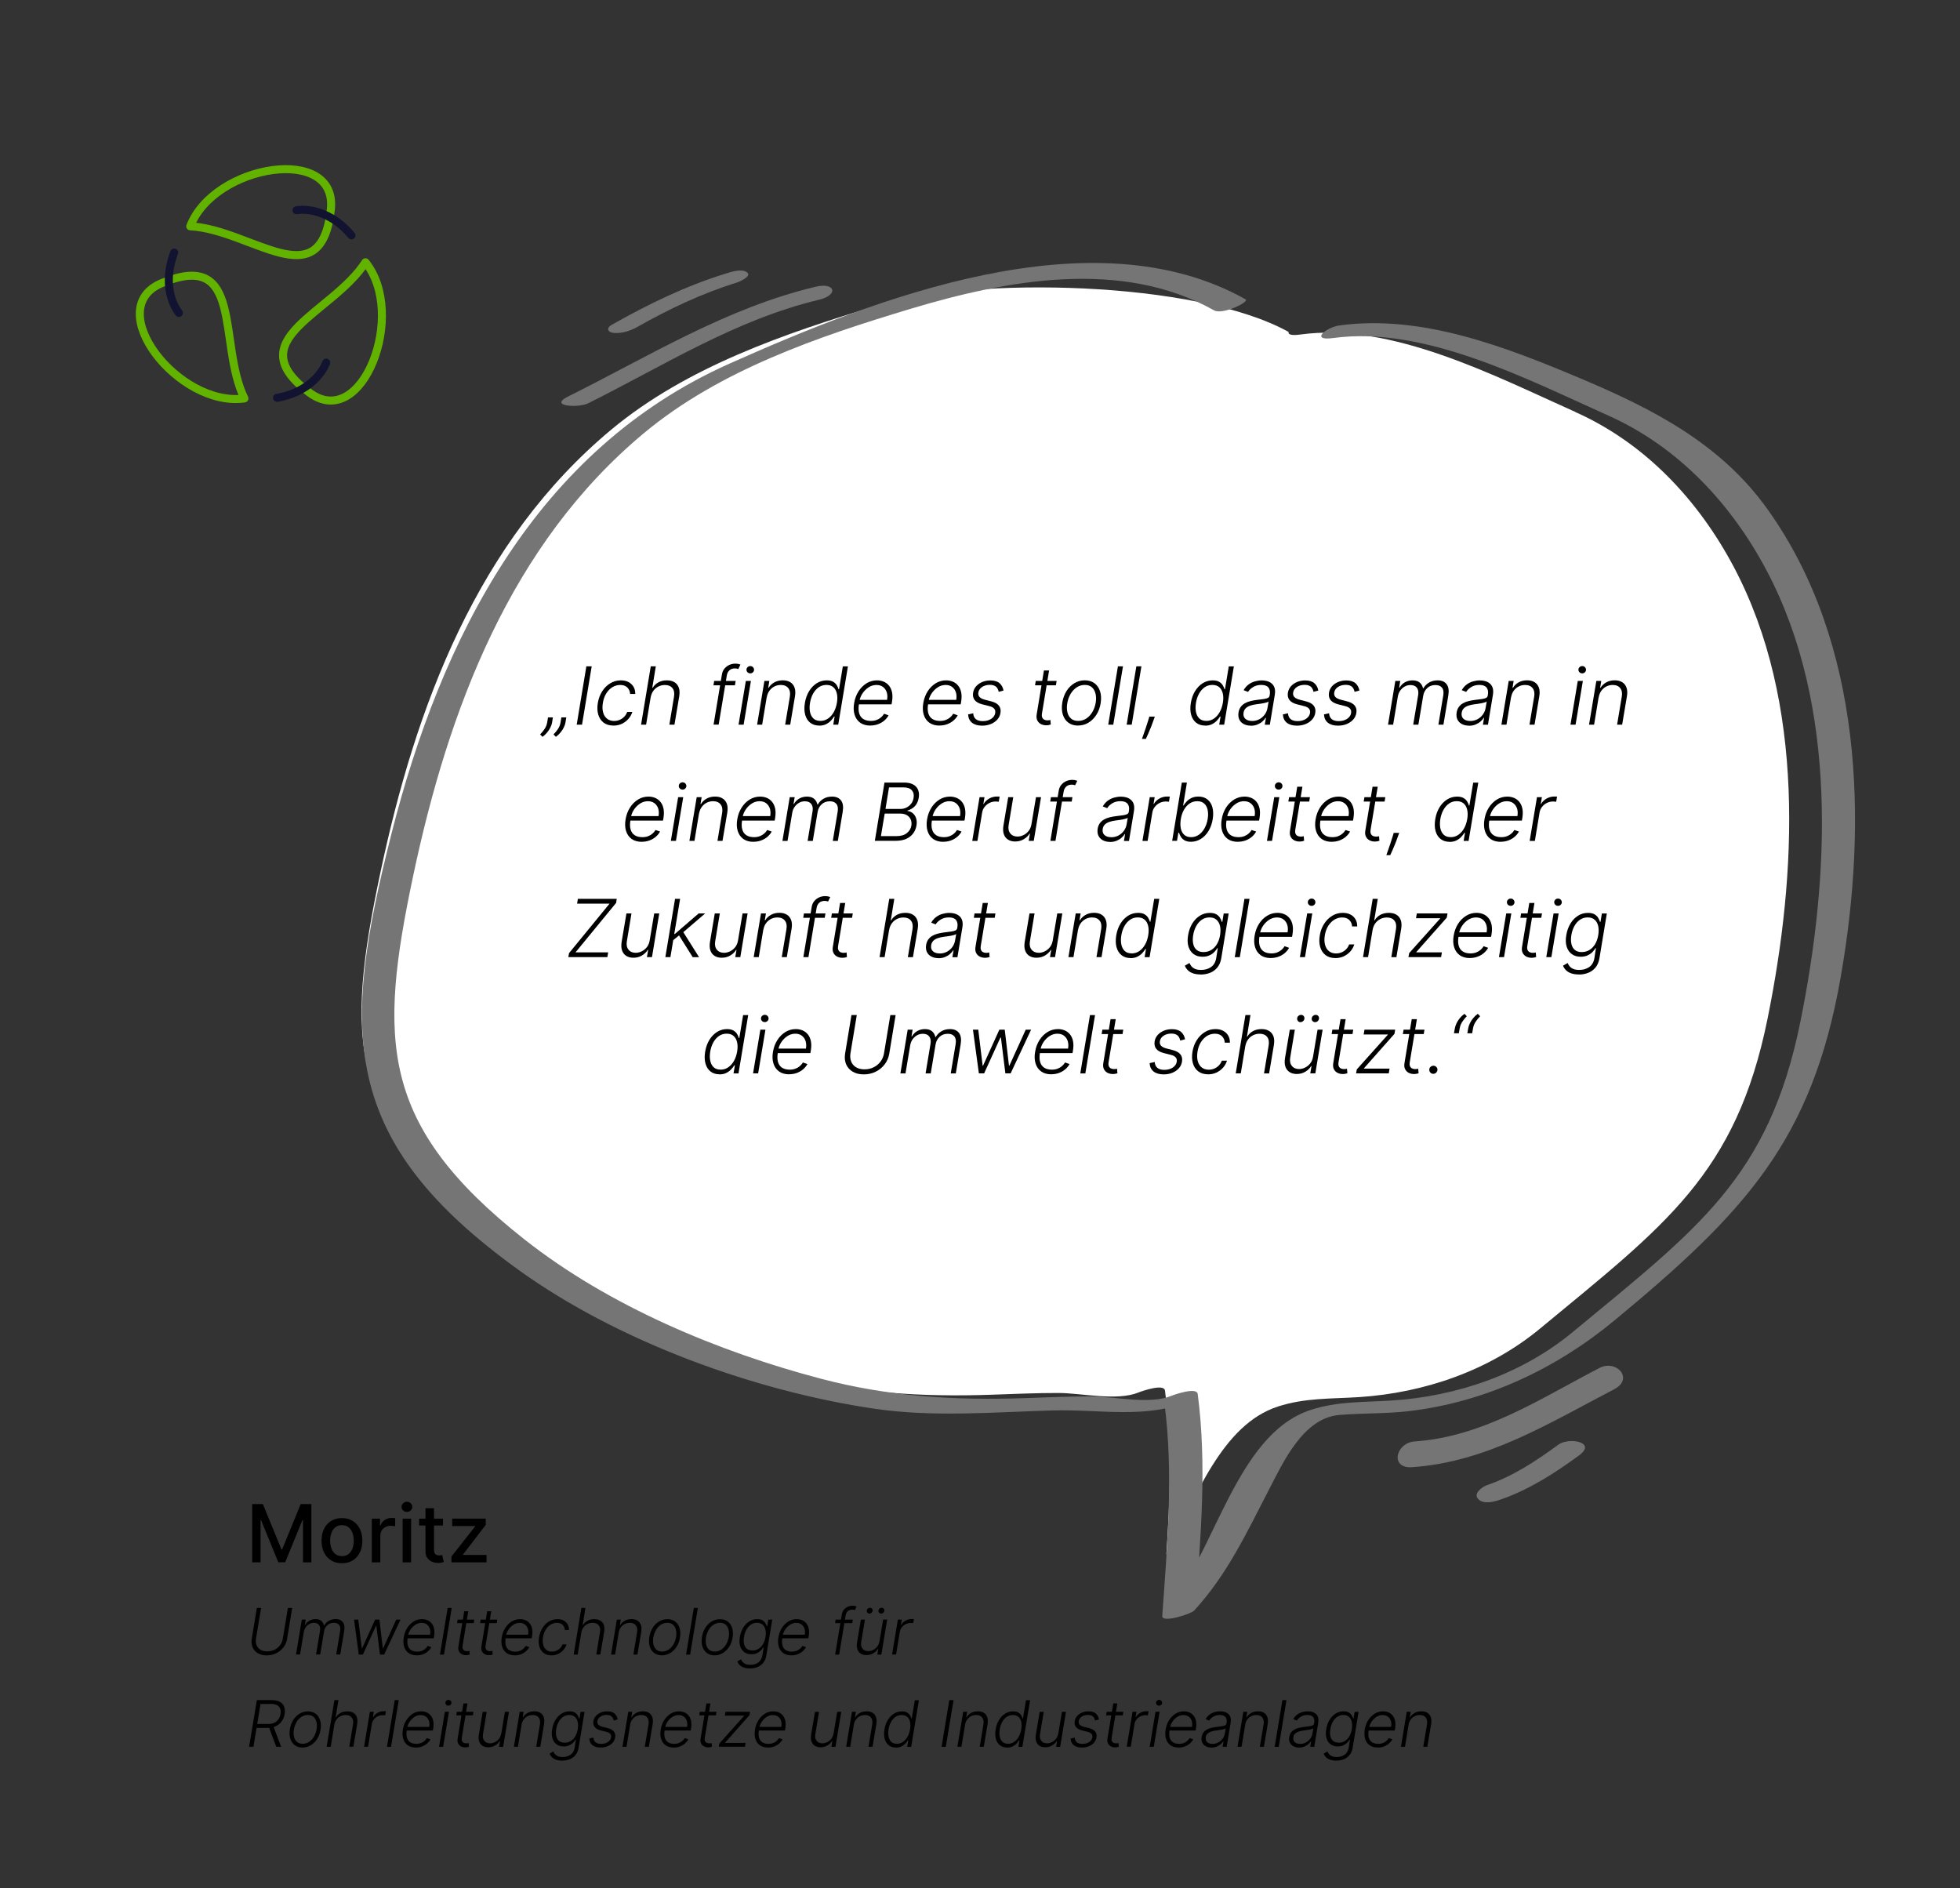 <svg xmlns="http://www.w3.org/2000/svg" id="Ebene_1" data-name="Ebene 1" viewBox="0 0 489 471"><rect x="0" y="0" width="489" height="471" fill="#333333" stroke="none"/><defs><style>      .cls-1 {        stroke: #62b300;      }      .cls-1, .cls-2 {        fill: none;        stroke-linecap: round;        stroke-linejoin: round;        stroke-width: 2px;      }      .cls-3 {        fill: #757575;      }      .cls-4 {        fill: #fff;      }      .cls-2 {        stroke: #121331;      }    </style></defs><g><path class="cls-1" d="M60.98,99.4c-6.72-13.74.05-37.4-20.63-28.77-15.12,6.32,4.19,31.06,20.63,28.77"></path><path class="cls-2" d="M44.64,78.07s-4.79-5.59-1.18-15.07"></path><path class="cls-1" d="M91.18,65.43c-8.28,12.86-31.98,19.22-13.95,32.55,13.18,9.75,24.38-19.6,13.95-32.55"></path><path class="cls-2" d="M81.38,90.47s-2.31,7-12.27,8.78"></path><path class="cls-1" d="M47.46,56.46c15.24.77,32.58,18.17,35.08-4.15,1.82-16.32-29.11-11.38-35.08,4.15"></path><path class="cls-2" d="M73.97,52.45s7.19-1.49,13.71,6.27"></path></g><path class="cls-4" d="M393.08,102.79c-20.11-8.98-45.91-22.46-68.64-19.34-2.37.33-3.12-.05-2.95-.64-23.17-12.87-78.51-13.83-102.55-6.6-23.09,6.95-47.58,15.31-66.37,30.92-33.42,27.78-48.9,69.08-57.66,110.52-8.67,40.98-8.42,62.14,27.73,90.67,21.04,16.6,48.34,28.04,74.11,34.81,16.84,4.42,33.12,5.41,50.49,4.82,5.6-.19,11.22-.45,16.83-.44,5.81.01,14.57,2.09,20.02-.14.73-.3,6.32-2.27,6.56-.46,1.78,13.6,1.26,27.23.35,40.86,7.4-14.51,13.91-32.34,27.8-36.87,6.78-2.21,13.23-1.9,20.28-2.36,16.27-1.06,32.45-6.6,45.13-17.08,31.1-25.74,48.89-38.43,56.77-77.29,7.35-36.24,9.46-78.93-8.39-112.68-8.82-16.66-22.07-30.88-39.5-38.67Z"></path><g><path d="M137.94,178.96l-.2,1.28c-.06.39-.2.8-.42,1.24-.22.44-.49.86-.83,1.27-.34.41-.72.77-1.14,1.07l-.6-.6c.42-.42.8-.88,1.13-1.38.33-.51.54-1.03.63-1.57l.22-1.3h1.21ZM141.28,178.96l-.2,1.28c-.06.39-.2.8-.42,1.24-.22.44-.49.86-.83,1.27-.34.41-.72.77-1.14,1.07l-.6-.6c.43-.42.8-.88,1.13-1.38.33-.51.54-1.03.62-1.57l.22-1.3h1.21Z"></path><path d="M147.62,166.24l-2.41,14.55h-1.33l2.41-14.55h1.33Z"></path><path d="M153.04,181.01c-.98,0-1.8-.24-2.44-.73-.64-.49-1.09-1.16-1.34-2.01-.25-.85-.29-1.81-.11-2.89.18-1.1.54-2.07,1.09-2.92.54-.85,1.22-1.52,2.02-2,.8-.49,1.68-.73,2.63-.73.73,0,1.37.14,1.91.42.54.28.96.68,1.26,1.19.3.51.44,1.1.43,1.78h-1.28c-.03-.62-.26-1.15-.68-1.59-.43-.43-1.02-.65-1.8-.65-.7,0-1.35.19-1.96.56-.6.38-1.11.9-1.53,1.57-.41.67-.69,1.45-.83,2.33-.15.89-.13,1.67.05,2.35.18.68.5,1.21.97,1.59s1.06.58,1.77.58c.49,0,.95-.09,1.38-.27.43-.18.82-.44,1.15-.78.33-.34.58-.74.75-1.2h1.28c-.21.66-.54,1.25-1,1.76-.46.51-1.01.91-1.64,1.21-.63.29-1.33.44-2.09.44Z"></path><path d="M162.33,173.96l-1.13,6.82h-1.26l2.42-14.55h1.26l-.88,5.35h.11c.34-.57.81-1.02,1.41-1.35.6-.33,1.31-.5,2.14-.5.73,0,1.36.15,1.86.46.51.3.87.75,1.09,1.34.22.59.25,1.32.11,2.19l-1.19,7.07h-1.27l1.16-6.99c.15-.9.02-1.61-.39-2.13-.41-.52-1.03-.78-1.87-.78-.58,0-1.12.12-1.62.37s-.92.6-1.26,1.06c-.34.46-.57,1.01-.68,1.64Z"></path><path d="M183.54,169.87l-.18,1.1h-5.36l.18-1.1h5.36ZM178.03,180.78l2.08-12.51c.09-.59.31-1.08.65-1.48.34-.4.74-.71,1.22-.92.47-.21.96-.31,1.46-.31.33,0,.6.03.81.08.21.05.37.11.49.15l-.54,1.11c-.09-.02-.21-.05-.34-.09-.13-.04-.3-.06-.51-.06-.55,0-1,.15-1.35.46-.35.31-.58.75-.67,1.32l-2.03,12.24h-1.26Z"></path><path d="M184.26,180.78l1.82-10.91h1.27l-1.82,10.91h-1.27ZM187.17,167.98c-.27,0-.49-.09-.67-.27-.18-.18-.27-.4-.26-.65,0-.25.1-.46.29-.63.19-.18.41-.26.66-.26.27,0,.49.09.67.27.18.18.27.4.27.66,0,.25-.11.46-.29.63s-.41.26-.66.26Z"></path><path d="M191.28,173.96l-1.13,6.82h-1.26l1.82-10.91h1.23l-.28,1.71h.11c.34-.56.81-1.01,1.42-1.35.6-.34,1.31-.51,2.11-.51.73,0,1.35.15,1.85.46.5.3.86.75,1.08,1.35.22.59.25,1.32.11,2.18l-1.19,7.07h-1.26l1.17-6.99c.15-.89.02-1.6-.39-2.12s-1.03-.79-1.86-.79c-.58,0-1.11.12-1.6.37-.49.25-.9.6-1.24,1.06-.34.46-.56,1.01-.67,1.64Z"></path><path d="M204.38,181.01c-.89,0-1.64-.24-2.24-.71-.6-.47-1.01-1.13-1.25-1.98-.24-.85-.26-1.84-.08-2.96.19-1.12.54-2.11,1.06-2.95s1.16-1.5,1.91-1.97c.75-.47,1.58-.71,2.48-.71.67,0,1.2.12,1.6.35.4.23.7.52.91.87s.36.68.45,1.01h.11l.95-5.72h1.27l-2.42,14.55h-1.24l.34-2.02h-.15c-.2.33-.46.67-.79,1.02s-.73.64-1.21.88-1.05.36-1.72.36ZM204.66,179.85c.71,0,1.34-.19,1.91-.58.57-.39,1.05-.92,1.43-1.6.39-.68.65-1.46.8-2.34.15-.87.14-1.64-.01-2.31s-.45-1.2-.88-1.58c-.44-.38-1.01-.57-1.73-.57s-1.37.2-1.93.59c-.56.4-1.03.93-1.4,1.6-.37.67-.62,1.43-.76,2.27-.14.85-.14,1.61,0,2.29.14.68.42,1.22.84,1.62s1,.6,1.72.6Z"></path><path d="M217.13,181.01c-1.02,0-1.86-.24-2.52-.71-.66-.48-1.13-1.14-1.39-1.98-.27-.85-.31-1.82-.12-2.92.18-1.1.55-2.08,1.09-2.93s1.22-1.52,2.01-2.01,1.67-.73,2.61-.73c.59,0,1.14.11,1.66.32.51.22.95.54,1.32.99.36.44.62,1,.76,1.67s.14,1.46-.01,2.38l-.11.62h-8.52l.18-1.12h7.23c.12-.7.09-1.33-.09-1.89-.19-.56-.5-1-.94-1.33-.44-.33-.99-.49-1.65-.49s-1.3.19-1.89.56c-.59.38-1.09.86-1.51,1.46-.41.6-.68,1.23-.8,1.9l-.14.85c-.15.92-.13,1.69.06,2.32s.53,1.09,1.03,1.41c.5.32,1.13.47,1.91.47.52,0,.99-.08,1.41-.24s.79-.38,1.1-.65c.31-.27.56-.57.75-.9l1.13.39c-.24.46-.58.88-1.02,1.27-.44.39-.96.7-1.56.93-.6.23-1.27.35-2,.35Z"></path><path d="M234.38,181.01c-1.02,0-1.86-.24-2.52-.71-.66-.48-1.13-1.14-1.39-1.98-.27-.85-.31-1.82-.12-2.92.18-1.1.55-2.08,1.09-2.93s1.22-1.52,2.01-2.01,1.67-.73,2.61-.73c.59,0,1.14.11,1.66.32.51.22.95.54,1.32.99.36.44.62,1,.76,1.67s.14,1.46-.01,2.38l-.11.62h-8.52l.18-1.12h7.23c.12-.7.09-1.33-.09-1.89-.19-.56-.5-1-.94-1.33-.44-.33-.99-.49-1.65-.49s-1.3.19-1.89.56c-.59.38-1.09.86-1.51,1.46-.41.6-.68,1.23-.8,1.9l-.14.85c-.15.92-.13,1.69.06,2.32s.53,1.09,1.03,1.41c.5.32,1.13.47,1.91.47.52,0,.99-.08,1.41-.24s.79-.38,1.1-.65c.31-.27.56-.57.75-.9l1.13.39c-.24.46-.58.88-1.02,1.27-.44.39-.96.7-1.56.93-.6.23-1.27.35-2,.35Z"></path><path d="M250.38,172.27l-1.21.32c-.07-.33-.18-.63-.34-.89-.16-.26-.39-.47-.7-.62-.31-.15-.7-.23-1.19-.23-.75,0-1.39.18-1.92.53-.53.36-.84.81-.93,1.37-.08.46.02.83.29,1.13s.73.52,1.37.69l1.59.41c.88.23,1.5.58,1.88,1.07.38.49.51,1.09.38,1.83-.1.62-.36,1.16-.78,1.63-.42.47-.95.84-1.6,1.11-.65.27-1.38.41-2.18.41-1.07,0-1.91-.24-2.52-.72s-.94-1.18-.99-2.09l1.27-.28c.04.64.26,1.13.66,1.46s.98.5,1.72.5c.84,0,1.55-.19,2.12-.57.57-.38.9-.86.99-1.43.08-.44,0-.81-.25-1.1-.24-.29-.65-.51-1.24-.65l-1.7-.43c-.91-.23-1.56-.59-1.94-1.09-.38-.49-.5-1.11-.38-1.84.1-.6.35-1.12.75-1.58.4-.45.91-.81,1.53-1.07.62-.26,1.29-.39,2.02-.39,1,0,1.77.23,2.29.68.52.45.86,1.07,1,1.86Z"></path><path d="M263.62,169.87l-.18,1.1h-5.21l.18-1.1h5.21ZM260.47,167.26h1.27l-1.77,10.67c-.08.46-.06.81.06,1.07.11.26.29.44.52.55s.5.16.78.16c.16,0,.3-.01.42-.03s.23-.04.32-.07l.09,1.14c-.14.05-.3.09-.49.13-.19.04-.42.06-.68.06-.46,0-.89-.1-1.29-.3-.39-.2-.69-.51-.9-.91-.2-.4-.26-.9-.16-1.5l1.81-10.97Z"></path><path d="M268.96,181.01c-.96,0-1.76-.24-2.42-.73-.65-.48-1.11-1.16-1.38-2.02s-.31-1.85-.13-2.98c.18-1.1.54-2.07,1.07-2.91s1.2-1.49,1.98-1.95c.79-.47,1.64-.7,2.57-.7s1.77.24,2.42.73c.65.49,1.11,1.16,1.39,2.02.27.86.32,1.86.14,2.99-.18,1.09-.54,2.06-1.08,2.89-.54.83-1.2,1.48-1.98,1.95s-1.64.7-2.57.7ZM268.98,179.85c.78,0,1.47-.21,2.08-.62s1.11-.97,1.51-1.66c.4-.69.66-1.45.8-2.29.13-.8.12-1.53-.04-2.2-.16-.67-.46-1.2-.9-1.61-.44-.4-1.04-.6-1.78-.6s-1.46.21-2.07.63c-.62.42-1.12.98-1.52,1.68-.4.7-.66,1.46-.79,2.29-.13.8-.12,1.53.03,2.19.15.66.45,1.19.9,1.59.45.4,1.04.6,1.78.6Z"></path><path d="M280.17,166.24l-2.42,14.55h-1.26l2.42-14.55h1.26Z"></path><path d="M284.77,166.24l-2.42,14.55h-1.26l2.42-14.55h1.26Z"></path><path d="M288.11,178.79l-.27.76c-.17.51-.38,1.08-.62,1.69s-.49,1.2-.73,1.75c-.24.55-.45,1-.61,1.34h-.97c.11-.32.25-.73.43-1.23s.36-1.05.57-1.65c.2-.6.4-1.22.6-1.87l.24-.8h1.38Z"></path><path d="M300.67,181.01c-.89,0-1.64-.24-2.24-.71-.6-.47-1.01-1.13-1.25-1.98-.24-.85-.26-1.84-.08-2.96.19-1.12.54-2.11,1.06-2.95s1.16-1.5,1.91-1.97c.75-.47,1.58-.71,2.48-.71.67,0,1.2.12,1.6.35.4.23.7.52.91.87s.36.68.45,1.01h.11l.95-5.72h1.27l-2.42,14.55h-1.24l.34-2.02h-.15c-.2.33-.46.67-.79,1.02s-.73.64-1.21.88-1.05.36-1.72.36ZM300.95,179.85c.71,0,1.34-.19,1.91-.58.57-.39,1.05-.92,1.43-1.6.39-.68.65-1.46.8-2.34.15-.87.14-1.64-.01-2.31s-.45-1.2-.88-1.58c-.44-.38-1.01-.57-1.73-.57s-1.37.2-1.93.59c-.56.4-1.03.93-1.4,1.6-.37.67-.62,1.43-.76,2.27-.14.85-.14,1.61,0,2.29.14.68.42,1.22.84,1.62s1,.6,1.72.6Z"></path><path d="M312.06,181.03c-.66,0-1.24-.13-1.74-.39-.5-.26-.88-.63-1.12-1.12-.24-.49-.31-1.09-.2-1.79.09-.54.27-.99.54-1.36.27-.37.6-.67,1.02-.91.41-.24.89-.43,1.42-.56s1.12-.24,1.74-.31c.62-.08,1.15-.14,1.58-.2.43-.06.77-.15,1.02-.27.25-.12.39-.32.44-.59l.04-.26c.12-.74,0-1.32-.34-1.75-.35-.43-.94-.65-1.77-.65-.78,0-1.46.17-2.03.52-.58.35-1,.75-1.28,1.22l-1.11-.43c.34-.6.76-1.07,1.25-1.43s1.03-.62,1.59-.77c.57-.16,1.13-.24,1.68-.24.42,0,.84.05,1.27.16.43.11.82.3,1.16.57s.6.64.76,1.11c.16.48.18,1.08.06,1.81l-1.23,7.41h-1.26l.29-1.73h-.08c-.2.32-.47.63-.82.94s-.77.55-1.25.75c-.48.19-1.02.29-1.63.29ZM312.38,179.87c.67,0,1.28-.15,1.83-.45s1-.7,1.35-1.19c.35-.5.58-1.04.67-1.64l.27-1.58c-.11.09-.28.17-.52.24-.23.07-.5.13-.79.19-.29.05-.58.1-.87.14-.29.04-.55.07-.78.1-.62.08-1.17.2-1.63.36-.46.16-.84.38-1.12.66s-.46.64-.53,1.08c-.11.66.04,1.18.44,1.54.4.36.96.54,1.67.54Z"></path><path d="M328.92,172.27l-1.21.32c-.07-.33-.18-.63-.34-.89-.16-.26-.39-.47-.7-.62-.31-.15-.7-.23-1.19-.23-.75,0-1.39.18-1.92.53-.53.36-.84.81-.93,1.37-.08.46.02.83.29,1.13s.73.52,1.37.69l1.59.41c.88.23,1.5.58,1.88,1.07.38.49.51,1.09.38,1.83-.1.62-.36,1.16-.78,1.63-.42.47-.95.84-1.6,1.11-.65.27-1.38.41-2.18.41-1.07,0-1.91-.24-2.52-.72s-.94-1.18-.99-2.09l1.27-.28c.04.64.26,1.13.66,1.46s.98.5,1.72.5c.84,0,1.55-.19,2.12-.57.57-.38.9-.86.99-1.43.08-.44,0-.81-.25-1.1-.24-.29-.65-.51-1.24-.65l-1.7-.43c-.91-.23-1.56-.59-1.94-1.09-.38-.49-.5-1.11-.38-1.84.1-.6.35-1.12.75-1.58.4-.45.91-.81,1.53-1.07.62-.26,1.29-.39,2.02-.39,1,0,1.77.23,2.29.68.52.45.86,1.07,1,1.86Z"></path><path d="M339.17,172.27l-1.21.32c-.07-.33-.18-.63-.34-.89-.16-.26-.39-.47-.7-.62-.31-.15-.7-.23-1.19-.23-.75,0-1.39.18-1.92.53-.53.36-.84.81-.93,1.37-.08.46.02.83.29,1.13s.73.52,1.37.69l1.59.41c.88.23,1.5.58,1.88,1.07.38.49.51,1.09.38,1.83-.1.62-.36,1.16-.78,1.63-.42.47-.95.84-1.6,1.11-.65.27-1.38.41-2.18.41-1.07,0-1.91-.24-2.52-.72s-.94-1.18-.99-2.09l1.27-.28c.04.64.26,1.13.66,1.46s.98.5,1.72.5c.84,0,1.55-.19,2.12-.57.57-.38.9-.86.99-1.43.08-.44,0-.81-.25-1.1-.24-.29-.65-.51-1.24-.65l-1.7-.43c-.91-.23-1.56-.59-1.94-1.09-.38-.49-.5-1.11-.38-1.84.1-.6.35-1.12.75-1.58.4-.45.91-.81,1.53-1.07.62-.26,1.29-.39,2.02-.39,1,0,1.77.23,2.29.68.52.45.86,1.07,1,1.86Z"></path><path d="M346.3,180.78l1.82-10.91h1.23l-.28,1.68h.11c.32-.56.76-1.01,1.32-1.33s1.2-.49,1.92-.49,1.34.18,1.76.53c.43.35.71.84.85,1.45h.09c.34-.61.82-1.09,1.44-1.45.62-.36,1.33-.53,2.12-.53,1.01,0,1.75.32,2.24.96.48.64.62,1.57.42,2.79l-1.22,7.31h-1.26l1.22-7.31c.14-.87.03-1.51-.33-1.94-.36-.43-.9-.64-1.62-.64-.83,0-1.52.25-2.06.76s-.88,1.16-1,1.95l-1.2,7.18h-1.29l1.24-7.42c.12-.74.01-1.34-.32-1.79-.33-.45-.87-.68-1.62-.68-.5,0-.98.12-1.42.37-.45.25-.82.59-1.13,1.03-.31.44-.5.94-.59,1.5l-1.17,6.99h-1.26Z"></path><path d="M366.48,181.03c-.66,0-1.24-.13-1.74-.39-.5-.26-.88-.63-1.12-1.12-.24-.49-.31-1.09-.2-1.79.09-.54.27-.99.54-1.36.27-.37.6-.67,1.02-.91.41-.24.89-.43,1.42-.56s1.12-.24,1.74-.31c.62-.08,1.15-.14,1.58-.2.43-.06.77-.15,1.02-.27.25-.12.39-.32.44-.59l.04-.26c.12-.74,0-1.32-.34-1.75-.35-.43-.94-.65-1.77-.65-.78,0-1.46.17-2.03.52-.58.35-1,.75-1.28,1.22l-1.11-.43c.34-.6.76-1.07,1.25-1.43s1.03-.62,1.59-.77c.57-.16,1.13-.24,1.68-.24.42,0,.84.05,1.27.16.43.11.82.3,1.16.57s.6.64.76,1.11c.16.48.18,1.08.06,1.81l-1.23,7.41h-1.26l.29-1.73h-.08c-.2.32-.47.63-.82.94s-.77.55-1.25.75c-.48.19-1.02.29-1.63.29ZM366.8,179.87c.67,0,1.28-.15,1.83-.45s1-.7,1.35-1.19c.35-.5.58-1.04.67-1.64l.27-1.58c-.11.09-.28.17-.52.24-.23.07-.5.13-.79.19-.29.05-.58.1-.87.14-.29.04-.55.07-.78.1-.62.08-1.17.2-1.63.36-.46.16-.84.38-1.12.66s-.46.64-.53,1.08c-.11.66.04,1.18.44,1.54.4.36.96.54,1.67.54Z"></path><path d="M376.98,173.96l-1.13,6.82h-1.26l1.82-10.91h1.23l-.28,1.71h.11c.34-.56.81-1.01,1.42-1.35.6-.34,1.31-.51,2.11-.51.73,0,1.35.15,1.85.46.5.3.86.75,1.08,1.35.22.59.25,1.32.11,2.18l-1.19,7.07h-1.26l1.17-6.99c.15-.89.02-1.6-.39-2.12s-1.03-.79-1.86-.79c-.58,0-1.11.12-1.6.37-.49.25-.9.6-1.24,1.06-.34.46-.56,1.01-.67,1.64Z"></path><path d="M391.82,180.78l1.82-10.91h1.27l-1.82,10.91h-1.27ZM394.73,167.98c-.27,0-.49-.09-.67-.27-.18-.18-.27-.4-.26-.65,0-.25.1-.46.29-.63.19-.18.41-.26.66-.26.27,0,.49.09.67.27.18.18.27.4.27.66,0,.25-.11.46-.29.63s-.41.26-.66.26Z"></path><path d="M398.84,173.96l-1.13,6.82h-1.26l1.82-10.91h1.23l-.28,1.71h.11c.34-.56.81-1.01,1.42-1.35.6-.34,1.31-.51,2.11-.51.73,0,1.35.15,1.85.46.5.3.86.75,1.08,1.35.22.59.25,1.32.11,2.18l-1.19,7.07h-1.26l1.17-6.99c.15-.89.02-1.6-.39-2.12s-1.03-.79-1.86-.79c-.58,0-1.11.12-1.6.37-.49.25-.9.6-1.24,1.06-.34.46-.56,1.01-.67,1.64Z"></path><path d="M160.11,210.01c-1.02,0-1.86-.24-2.52-.71-.66-.48-1.13-1.14-1.39-1.98-.27-.85-.31-1.82-.12-2.92.18-1.1.55-2.08,1.09-2.93s1.22-1.52,2.01-2.01,1.67-.73,2.61-.73c.59,0,1.14.11,1.66.32.51.22.95.54,1.32.99.36.44.62,1,.76,1.67s.14,1.46-.01,2.38l-.11.62h-8.52l.18-1.12h7.23c.12-.7.09-1.33-.09-1.89-.19-.56-.5-1-.94-1.33-.44-.33-.99-.49-1.65-.49s-1.3.19-1.89.56c-.59.38-1.09.86-1.51,1.46-.41.6-.68,1.23-.8,1.9l-.14.85c-.15.92-.13,1.69.06,2.32s.53,1.09,1.03,1.41c.5.32,1.13.47,1.91.47.52,0,.99-.08,1.41-.24s.79-.38,1.1-.65c.31-.27.56-.57.75-.9l1.13.39c-.24.46-.58.88-1.02,1.27-.44.39-.96.7-1.56.93-.6.23-1.27.35-2,.35Z"></path><path d="M167.37,209.78l1.82-10.91h1.27l-1.82,10.91h-1.27ZM170.28,196.98c-.27,0-.49-.09-.67-.27-.18-.18-.27-.4-.26-.65,0-.25.1-.46.29-.63.19-.18.41-.26.66-.26.27,0,.49.09.67.27.18.18.27.4.27.66,0,.25-.11.46-.29.63s-.41.26-.66.26Z"></path><path d="M174.39,202.96l-1.13,6.82h-1.26l1.82-10.91h1.23l-.28,1.71h.11c.34-.56.81-1.01,1.42-1.35.6-.34,1.31-.51,2.11-.51.73,0,1.35.15,1.85.46.5.3.86.75,1.08,1.35.22.59.25,1.32.11,2.18l-1.19,7.07h-1.26l1.17-6.99c.15-.89.02-1.6-.39-2.12s-1.03-.79-1.86-.79c-.58,0-1.11.12-1.6.37-.49.25-.9.6-1.24,1.06-.34.46-.56,1.01-.67,1.64Z"></path><path d="M187.97,210.01c-1.02,0-1.86-.24-2.52-.71-.66-.48-1.13-1.14-1.39-1.98-.27-.85-.31-1.82-.12-2.92.18-1.1.55-2.08,1.09-2.93s1.22-1.52,2.01-2.01,1.67-.73,2.61-.73c.59,0,1.14.11,1.66.32.51.22.95.54,1.32.99.36.44.62,1,.76,1.67s.14,1.46-.01,2.38l-.11.62h-8.52l.18-1.12h7.23c.12-.7.09-1.33-.09-1.89-.19-.56-.5-1-.94-1.33-.44-.33-.99-.49-1.65-.49s-1.3.19-1.89.56c-.59.38-1.09.86-1.51,1.46-.41.6-.68,1.23-.8,1.9l-.14.85c-.15.92-.13,1.69.06,2.32s.53,1.09,1.03,1.41c.5.32,1.13.47,1.91.47.52,0,.99-.08,1.41-.24s.79-.38,1.1-.65c.31-.27.56-.57.75-.9l1.13.39c-.24.46-.58.88-1.02,1.27-.44.39-.96.7-1.56.93-.6.23-1.27.35-2,.35Z"></path><path d="M195.21,209.78l1.82-10.91h1.23l-.28,1.68h.11c.32-.56.76-1.01,1.32-1.33s1.2-.49,1.92-.49,1.34.18,1.76.53c.43.35.71.84.85,1.45h.09c.34-.61.82-1.09,1.44-1.45.62-.36,1.33-.53,2.12-.53,1.01,0,1.75.32,2.24.96.48.64.62,1.57.42,2.79l-1.22,7.31h-1.26l1.22-7.31c.14-.87.03-1.51-.33-1.94-.36-.43-.9-.64-1.62-.64-.83,0-1.52.25-2.06.76s-.88,1.16-1,1.95l-1.2,7.18h-1.29l1.24-7.42c.12-.74.01-1.34-.32-1.79-.33-.45-.87-.68-1.62-.68-.5,0-.98.12-1.42.37-.45.25-.82.59-1.13,1.03-.31.44-.5.94-.59,1.5l-1.17,6.99h-1.26Z"></path><path d="M218.26,209.78l2.41-14.55h4.91c.95,0,1.71.17,2.29.5.58.33.98.78,1.2,1.36.22.57.27,1.22.14,1.95-.1.61-.29,1.12-.56,1.55-.27.43-.61.78-1,1.04s-.81.46-1.26.58v.11c.44.03.87.2,1.26.49.39.29.69.71.88,1.24.2.53.24,1.17.12,1.9-.12.73-.4,1.39-.82,1.96-.43.58-1,1.03-1.73,1.36-.73.33-1.61.49-2.66.49h-5.18ZM219.79,208.59h3.85c1.12,0,1.99-.25,2.61-.75.62-.5,1-1.12,1.13-1.88.08-.55.03-1.06-.16-1.51-.19-.45-.51-.81-.95-1.08-.44-.26-.99-.4-1.64-.4h-3.91l-.94,5.6ZM220.92,201.81h3.7c.57,0,1.09-.12,1.56-.36s.86-.56,1.17-.98c.31-.42.5-.89.58-1.43.13-.77-.01-1.4-.43-1.88-.42-.49-1.13-.73-2.12-.73h-3.58l-.88,5.38Z"></path><path d="M235.33,210.01c-1.02,0-1.86-.24-2.52-.71-.66-.48-1.13-1.14-1.39-1.98-.27-.85-.31-1.82-.12-2.92.18-1.1.55-2.08,1.09-2.93s1.22-1.52,2.01-2.01,1.67-.73,2.61-.73c.59,0,1.14.11,1.66.32.51.22.95.54,1.32.99.36.44.62,1,.76,1.67s.14,1.46-.01,2.38l-.11.62h-8.52l.18-1.12h7.23c.12-.7.09-1.33-.09-1.89-.19-.56-.5-1-.94-1.33-.44-.33-.99-.49-1.65-.49s-1.3.19-1.89.56c-.59.38-1.09.86-1.51,1.46-.41.6-.68,1.23-.8,1.9l-.14.85c-.15.92-.13,1.69.06,2.32s.53,1.09,1.03,1.41c.5.32,1.13.47,1.91.47.52,0,.99-.08,1.41-.24s.79-.38,1.1-.65c.31-.27.56-.57.75-.9l1.13.39c-.24.46-.58.88-1.02,1.27-.44.39-.96.7-1.56.93-.6.23-1.27.35-2,.35Z"></path><path d="M242.57,209.78l1.82-10.91h1.23l-.28,1.68h.09c.3-.55.76-.99,1.36-1.33s1.25-.51,1.94-.51c.11,0,.22,0,.35,0,.12,0,.23,0,.32.02l-.22,1.29c-.06,0-.16-.02-.29-.04-.14-.02-.29-.03-.46-.03-.57,0-1.09.12-1.57.36-.48.24-.88.57-1.21.99s-.54.9-.62,1.44l-1.17,7.05h-1.26Z"></path><path d="M257.34,205.61l1.13-6.74h1.26l-1.82,10.91h-1.26l.31-1.81h-.1c-.34.56-.82,1.02-1.45,1.4-.62.37-1.33.56-2.13.56-.7,0-1.29-.15-1.78-.46-.49-.31-.84-.75-1.05-1.35-.21-.59-.24-1.32-.1-2.18l1.19-7.07h1.26l-1.16,6.99c-.14.85,0,1.54.42,2.06.42.52,1.02.78,1.8.78.49,0,.98-.12,1.48-.36.49-.24.92-.58,1.29-1.04.37-.46.6-1.02.71-1.69Z"></path><path d="M267.56,198.87l-.18,1.1h-5.36l.18-1.1h5.36ZM262.06,209.78l2.08-12.51c.09-.59.31-1.08.65-1.48.34-.4.74-.71,1.22-.92.47-.21.96-.31,1.46-.31.33,0,.6.03.81.08.21.05.37.11.49.15l-.54,1.11c-.09-.02-.21-.05-.34-.09-.13-.04-.3-.06-.51-.06-.55,0-1,.15-1.35.46-.35.31-.58.75-.67,1.32l-2.03,12.24h-1.26Z"></path><path d="M276.92,210.03c-.66,0-1.24-.13-1.74-.39-.5-.26-.88-.63-1.12-1.12-.24-.49-.31-1.09-.2-1.79.09-.54.27-.99.54-1.36.27-.37.6-.67,1.02-.91.41-.24.89-.43,1.42-.56s1.12-.24,1.74-.31c.62-.08,1.15-.14,1.58-.2.43-.06.77-.15,1.02-.27.25-.12.39-.32.44-.59l.04-.26c.12-.74,0-1.32-.34-1.75-.35-.43-.94-.65-1.77-.65-.78,0-1.46.17-2.03.52-.58.35-1,.75-1.28,1.22l-1.11-.43c.34-.6.76-1.07,1.25-1.43s1.03-.62,1.59-.77c.57-.16,1.13-.24,1.68-.24.42,0,.84.05,1.27.16.43.11.82.3,1.16.57s.6.64.76,1.11c.16.48.18,1.08.06,1.81l-1.23,7.41h-1.26l.29-1.73h-.08c-.2.32-.47.63-.82.94s-.77.55-1.25.75c-.48.19-1.02.29-1.63.29ZM277.24,208.87c.67,0,1.28-.15,1.83-.45s1-.7,1.35-1.19c.35-.5.58-1.04.67-1.64l.27-1.58c-.11.09-.28.17-.52.24-.23.07-.5.13-.79.19-.29.05-.58.1-.87.14-.29.04-.55.07-.78.1-.62.08-1.17.2-1.63.36-.46.16-.84.38-1.12.66s-.46.64-.53,1.08c-.11.66.04,1.18.44,1.54.4.36.96.54,1.67.54Z"></path><path d="M285.03,209.78l1.82-10.91h1.23l-.28,1.68h.09c.3-.55.76-.99,1.36-1.33s1.25-.51,1.94-.51c.11,0,.22,0,.35,0,.12,0,.23,0,.32.02l-.22,1.29c-.06,0-.16-.02-.29-.04-.14-.02-.29-.03-.46-.03-.57,0-1.09.12-1.57.36-.48.24-.88.57-1.21.99s-.54.9-.62,1.44l-1.17,7.05h-1.26Z"></path><path d="M292.44,209.78l2.41-14.55h1.27l-.94,5.72h.11c.19-.33.45-.66.78-1.01s.73-.63,1.2-.87c.48-.23,1.05-.35,1.72-.35.89,0,1.64.23,2.24.71.6.47,1.02,1.13,1.25,1.97s.26,1.83.08,2.95c-.18,1.13-.54,2.12-1.05,2.96s-1.15,1.51-1.91,1.98c-.76.47-1.58.71-2.47.71-.66,0-1.2-.12-1.6-.36s-.71-.53-.92-.88c-.21-.35-.36-.69-.46-1.02h-.16l-.34,2.02h-1.23ZM294.6,204.33c-.14.88-.14,1.66,0,2.34.14.68.43,1.21.86,1.6.43.39,1,.58,1.7.58s1.37-.2,1.94-.6c.57-.4,1.04-.94,1.42-1.62.38-.68.64-1.45.78-2.29.14-.84.14-1.59,0-2.27s-.43-1.21-.86-1.6c-.43-.4-1.01-.59-1.74-.59s-1.35.19-1.91.57c-.56.38-1.03.91-1.41,1.58s-.64,1.44-.78,2.31Z"></path><path d="M308.83,210.01c-1.02,0-1.86-.24-2.52-.71-.66-.48-1.13-1.14-1.39-1.98-.27-.85-.31-1.82-.12-2.92.18-1.1.55-2.08,1.09-2.93s1.22-1.52,2.01-2.01,1.67-.73,2.61-.73c.59,0,1.14.11,1.66.32.51.22.95.54,1.32.99.36.44.62,1,.76,1.67s.14,1.46-.01,2.38l-.11.62h-8.52l.18-1.12h7.23c.12-.7.09-1.33-.09-1.89-.19-.56-.5-1-.94-1.33-.44-.33-.99-.49-1.65-.49s-1.3.19-1.89.56c-.59.38-1.09.86-1.51,1.46-.41.6-.68,1.23-.8,1.9l-.14.85c-.15.92-.13,1.69.06,2.32s.53,1.09,1.03,1.41c.5.32,1.13.47,1.91.47.52,0,.99-.08,1.41-.24s.79-.38,1.1-.65c.31-.27.56-.57.75-.9l1.13.39c-.24.46-.58.88-1.02,1.27-.44.39-.96.7-1.56.93-.6.23-1.27.35-2,.35Z"></path><path d="M316.09,209.78l1.82-10.91h1.27l-1.82,10.91h-1.27ZM319,196.98c-.27,0-.49-.09-.67-.27-.18-.18-.27-.4-.26-.65,0-.25.1-.46.29-.63.19-.18.41-.26.66-.26.27,0,.49.09.67.27.18.18.27.4.27.66,0,.25-.11.46-.29.63s-.41.26-.66.26Z"></path><path d="M326.82,198.87l-.18,1.1h-5.21l.18-1.1h5.21ZM323.67,196.26h1.27l-1.77,10.67c-.08.46-.06.81.06,1.07.11.26.29.44.52.55s.5.16.78.16c.16,0,.3-.01.42-.03s.23-.04.32-.07l.09,1.14c-.14.05-.3.09-.49.13-.19.04-.42.06-.68.06-.46,0-.89-.1-1.29-.3-.39-.2-.69-.51-.9-.91-.2-.4-.26-.9-.16-1.5l1.81-10.97Z"></path><path d="M332.26,210.01c-1.02,0-1.86-.24-2.52-.71-.66-.48-1.13-1.14-1.39-1.98-.27-.85-.31-1.82-.12-2.92.18-1.1.55-2.08,1.09-2.93s1.22-1.52,2.01-2.01,1.67-.73,2.61-.73c.59,0,1.14.11,1.66.32.51.22.95.54,1.32.99.36.44.62,1,.76,1.67s.14,1.46-.01,2.38l-.11.62h-8.52l.18-1.12h7.23c.12-.7.09-1.33-.09-1.89-.19-.56-.5-1-.94-1.33-.44-.33-.99-.49-1.65-.49s-1.3.19-1.89.56c-.59.38-1.09.86-1.51,1.46-.41.6-.68,1.23-.8,1.9l-.14.85c-.15.92-.13,1.69.06,2.32s.53,1.09,1.03,1.41c.5.32,1.13.47,1.91.47.52,0,.99-.08,1.41-.24s.79-.38,1.1-.65c.31-.27.56-.57.75-.9l1.13.39c-.24.46-.58.88-1.02,1.27-.44.39-.96.7-1.56.93-.6.23-1.27.35-2,.35Z"></path><path d="M345.62,198.87l-.18,1.1h-5.21l.18-1.1h5.21ZM342.46,196.26h1.27l-1.77,10.67c-.08.46-.06.81.06,1.07.11.26.29.44.52.55s.5.16.78.16c.16,0,.3-.01.42-.03s.23-.04.32-.07l.09,1.14c-.14.05-.3.09-.49.13-.19.04-.42.06-.68.06-.46,0-.89-.1-1.29-.3-.39-.2-.69-.51-.9-.91-.2-.4-.26-.9-.16-1.5l1.81-10.97Z"></path><path d="M349.08,207.79l-.27.76c-.17.51-.38,1.08-.62,1.69s-.49,1.2-.73,1.75c-.24.55-.45,1-.61,1.34h-.97c.11-.32.25-.73.43-1.23s.36-1.05.57-1.65c.2-.6.4-1.22.6-1.87l.24-.8h1.38Z"></path><path d="M361.65,210.01c-.89,0-1.64-.24-2.24-.71-.6-.47-1.01-1.13-1.25-1.98-.24-.85-.26-1.84-.08-2.96.19-1.12.54-2.11,1.06-2.95s1.16-1.5,1.91-1.97c.75-.47,1.58-.71,2.48-.71.67,0,1.2.12,1.6.35.4.23.7.52.91.87s.36.68.45,1.01h.11l.95-5.72h1.27l-2.42,14.55h-1.24l.34-2.02h-.15c-.2.33-.46.67-.79,1.02s-.73.64-1.21.88-1.05.36-1.72.36ZM361.92,208.85c.71,0,1.34-.19,1.91-.58.57-.39,1.05-.92,1.43-1.6.39-.68.65-1.46.8-2.34.15-.87.14-1.64-.01-2.31s-.45-1.2-.88-1.58c-.44-.38-1.01-.57-1.73-.57s-1.37.2-1.93.59c-.56.4-1.03.93-1.4,1.6-.37.67-.62,1.43-.76,2.27-.14.85-.14,1.61,0,2.29.14.68.42,1.22.84,1.62s1,.6,1.72.6Z"></path><path d="M374.39,210.01c-1.02,0-1.86-.24-2.52-.71-.66-.48-1.13-1.14-1.39-1.98-.27-.85-.31-1.82-.12-2.92.18-1.1.55-2.08,1.09-2.93s1.22-1.52,2.01-2.01,1.67-.73,2.61-.73c.59,0,1.14.11,1.66.32.51.22.95.54,1.32.99.36.44.62,1,.76,1.67s.14,1.46-.01,2.38l-.11.62h-8.52l.18-1.12h7.23c.12-.7.09-1.33-.09-1.89-.19-.56-.5-1-.94-1.33-.44-.33-.99-.49-1.65-.49s-1.3.19-1.89.56c-.59.38-1.09.86-1.51,1.46-.41.6-.68,1.23-.8,1.9l-.14.85c-.15.92-.13,1.69.06,2.32s.53,1.09,1.03,1.41c.5.32,1.13.47,1.91.47.52,0,.99-.08,1.41-.24s.79-.38,1.1-.65c.31-.27.56-.57.75-.9l1.13.39c-.24.46-.58.88-1.02,1.27-.44.39-.96.7-1.56.93-.6.23-1.27.35-2,.35Z"></path><path d="M381.64,209.78l1.82-10.91h1.23l-.28,1.68h.09c.3-.55.76-.99,1.36-1.33s1.25-.51,1.94-.51c.11,0,.22,0,.35,0,.12,0,.23,0,.32.02l-.22,1.29c-.06,0-.16-.02-.29-.04-.14-.02-.29-.03-.46-.03-.57,0-1.09.12-1.57.36-.48.24-.88.57-1.21.99s-.54.9-.62,1.44l-1.17,7.05h-1.26Z"></path><path d="M141.79,238.78l.18-1,10.11-12.35h-8.1l.19-1.19h9.7l-.15,1-10.14,12.35h8.15l-.2,1.19h-9.73Z"></path><path d="M162.09,234.61l1.13-6.74h1.26l-1.82,10.91h-1.26l.31-1.81h-.1c-.34.56-.82,1.02-1.45,1.4-.62.37-1.33.56-2.13.56-.7,0-1.29-.15-1.78-.46-.49-.31-.84-.75-1.05-1.35-.21-.59-.24-1.32-.1-2.18l1.19-7.07h1.26l-1.16,6.99c-.14.85,0,1.54.42,2.06.42.52,1.02.78,1.8.78.49,0,.98-.12,1.48-.36.49-.24.92-.58,1.29-1.04.37-.46.6-1.02.71-1.69Z"></path><path d="M166,238.78l2.42-14.55h1.26l-2.42,14.55h-1.26ZM167.83,234.66l.26-1.66h.28l5.95-5.13h1.62l-5.9,5.06-.11.02-2.11,1.71ZM172.82,238.78l-3.52-5.6,1.03-.87,4.08,6.48h-1.6Z"></path><path d="M184.13,234.61l1.13-6.74h1.26l-1.82,10.91h-1.26l.31-1.81h-.1c-.34.56-.82,1.02-1.45,1.4-.62.37-1.33.56-2.13.56-.7,0-1.29-.15-1.78-.46-.49-.31-.84-.75-1.05-1.35-.21-.59-.24-1.32-.1-2.18l1.19-7.07h1.26l-1.16,6.99c-.14.85,0,1.54.42,2.06.42.52,1.02.78,1.8.78.49,0,.98-.12,1.48-.36.49-.24.92-.58,1.29-1.04.37-.46.6-1.02.71-1.69Z"></path><path d="M190.43,231.96l-1.13,6.82h-1.26l1.82-10.91h1.23l-.28,1.71h.11c.34-.56.81-1.01,1.42-1.35.6-.34,1.31-.51,2.11-.51.73,0,1.35.15,1.85.46.5.3.86.75,1.08,1.35.22.59.25,1.32.11,2.18l-1.19,7.07h-1.26l1.17-6.99c.15-.89.02-1.6-.39-2.12s-1.03-.79-1.86-.79c-.58,0-1.11.12-1.6.37-.49.25-.9.6-1.24,1.06-.34.46-.56,1.01-.67,1.64Z"></path><path d="M205.94,227.87l-.18,1.1h-5.36l.18-1.1h5.36ZM200.43,238.78l2.08-12.51c.09-.59.31-1.08.65-1.48.34-.4.74-.71,1.22-.92.47-.21.96-.31,1.46-.31.33,0,.6.03.81.08.21.05.37.11.49.15l-.54,1.11c-.09-.02-.21-.05-.34-.09-.13-.04-.3-.06-.51-.06-.55,0-1,.15-1.35.46-.35.31-.58.75-.67,1.32l-2.03,12.24h-1.26Z"></path><path d="M212.76,227.87l-.18,1.1h-5.21l.18-1.1h5.21ZM209.61,225.26h1.27l-1.77,10.67c-.08.46-.06.81.06,1.07.11.26.29.44.52.55s.5.16.78.16c.16,0,.3-.01.42-.03s.23-.04.32-.07l.09,1.14c-.14.05-.3.09-.49.13-.19.04-.42.06-.68.06-.46,0-.89-.1-1.29-.3-.39-.2-.69-.51-.9-.91-.2-.4-.26-.9-.16-1.5l1.81-10.97Z"></path><path d="M221.83,231.96l-1.13,6.82h-1.26l2.42-14.55h1.26l-.88,5.35h.11c.34-.57.81-1.02,1.41-1.35.6-.33,1.31-.5,2.14-.5.73,0,1.36.15,1.86.46.51.3.87.75,1.09,1.34.22.59.25,1.32.11,2.19l-1.19,7.07h-1.27l1.16-6.99c.15-.9.02-1.61-.39-2.13-.41-.52-1.03-.78-1.87-.78-.58,0-1.12.12-1.62.37s-.92.6-1.26,1.06c-.34.46-.57,1.01-.68,1.64Z"></path><path d="M234.12,239.03c-.66,0-1.24-.13-1.74-.39-.5-.26-.88-.63-1.12-1.12-.24-.49-.31-1.09-.2-1.79.09-.54.27-.99.54-1.36.27-.37.6-.67,1.02-.91.41-.24.89-.43,1.42-.56s1.12-.24,1.74-.31c.62-.08,1.15-.14,1.58-.2.43-.06.77-.15,1.02-.27.25-.12.39-.32.44-.59l.04-.26c.12-.74,0-1.32-.34-1.75-.35-.43-.94-.65-1.77-.65-.78,0-1.46.17-2.03.52-.58.35-1,.75-1.28,1.22l-1.11-.43c.34-.6.76-1.07,1.25-1.43s1.03-.62,1.59-.77c.57-.16,1.13-.24,1.68-.24.42,0,.84.05,1.27.16.43.11.82.3,1.16.57s.6.64.76,1.11c.16.48.18,1.08.06,1.81l-1.23,7.41h-1.26l.29-1.73h-.08c-.2.32-.47.63-.82.94s-.77.55-1.25.75c-.48.19-1.02.29-1.63.29ZM234.44,237.87c.67,0,1.28-.15,1.83-.45s1-.7,1.35-1.19c.35-.5.58-1.04.67-1.64l.27-1.58c-.11.09-.28.17-.52.24-.23.07-.5.13-.79.19-.29.05-.58.1-.87.14-.29.04-.55.07-.78.1-.62.08-1.17.2-1.63.36-.46.16-.84.38-1.12.66s-.46.64-.53,1.08c-.11.66.04,1.18.44,1.54.4.36.96.54,1.67.54Z"></path><path d="M248.35,227.87l-.18,1.1h-5.21l.18-1.1h5.21ZM245.2,225.26h1.27l-1.77,10.67c-.08.46-.06.81.06,1.07.11.26.29.44.52.55s.5.16.78.16c.16,0,.3-.01.42-.03s.23-.04.32-.07l.09,1.14c-.14.05-.3.09-.49.13-.19.04-.42.06-.68.06-.46,0-.89-.1-1.29-.3-.39-.2-.69-.51-.9-.91-.2-.4-.26-.9-.16-1.5l1.81-10.97Z"></path><path d="M262.65,234.61l1.13-6.74h1.26l-1.82,10.91h-1.26l.31-1.81h-.1c-.34.56-.82,1.02-1.45,1.4-.62.37-1.33.56-2.13.56-.7,0-1.29-.15-1.78-.46-.49-.31-.84-.75-1.05-1.35-.21-.59-.24-1.32-.1-2.18l1.19-7.07h1.26l-1.16,6.99c-.14.85,0,1.54.42,2.06.42.52,1.02.78,1.8.78.49,0,.98-.12,1.48-.36.49-.24.92-.58,1.29-1.04.37-.46.6-1.02.71-1.69Z"></path><path d="M268.95,231.96l-1.13,6.82h-1.26l1.82-10.91h1.23l-.28,1.71h.11c.34-.56.81-1.01,1.42-1.35.6-.34,1.31-.51,2.11-.51.73,0,1.35.15,1.85.46.5.3.86.75,1.08,1.35.22.59.25,1.32.11,2.18l-1.19,7.07h-1.26l1.17-6.99c.15-.89.02-1.6-.39-2.12s-1.03-.79-1.86-.79c-.58,0-1.11.12-1.6.37-.49.25-.9.6-1.24,1.06-.34.46-.56,1.01-.67,1.64Z"></path><path d="M282.06,239.01c-.89,0-1.64-.24-2.24-.71-.6-.47-1.01-1.13-1.25-1.98-.24-.85-.26-1.84-.08-2.96.19-1.12.54-2.11,1.06-2.95s1.16-1.5,1.91-1.97c.75-.47,1.58-.71,2.48-.71.67,0,1.2.12,1.6.35.4.23.7.52.91.87s.36.68.45,1.01h.11l.95-5.72h1.27l-2.42,14.55h-1.24l.34-2.02h-.15c-.2.33-.46.67-.79,1.02s-.73.64-1.21.88-1.05.36-1.72.36ZM282.33,237.85c.71,0,1.34-.19,1.91-.58.57-.39,1.05-.92,1.43-1.6.39-.68.65-1.46.8-2.34.15-.87.14-1.64-.01-2.31s-.45-1.2-.88-1.58c-.44-.38-1.01-.57-1.73-.57s-1.37.2-1.93.59c-.56.4-1.03.93-1.4,1.6-.37.67-.62,1.43-.76,2.27-.14.85-.14,1.61,0,2.29.14.68.42,1.22.84,1.62s1,.6,1.72.6Z"></path><path d="M299.53,243.1c-.74,0-1.38-.1-1.91-.29s-.96-.45-1.29-.79c-.33-.33-.57-.7-.72-1.11l1.15-.67c.11.27.27.54.48.81.21.26.51.48.9.66.39.17.9.26,1.53.26.96,0,1.79-.24,2.48-.72.69-.48,1.12-1.23,1.29-2.25l.38-2.46h-.11c-.19.33-.46.66-.78.99s-.73.6-1.21.82-1.04.33-1.7.33c-.87,0-1.61-.21-2.21-.65-.6-.43-1.03-1.05-1.29-1.85s-.29-1.76-.1-2.87c.18-1.1.53-2.07,1.04-2.91.51-.84,1.15-1.49,1.9-1.96.75-.47,1.58-.7,2.48-.7.67,0,1.2.12,1.61.35.4.23.71.52.92.87s.36.68.46,1.01h.13l.34-2.08h1.24l-1.85,11.19c-.16.92-.48,1.68-.97,2.28-.49.6-1.09,1.04-1.82,1.33-.72.29-1.52.43-2.37.43ZM300.3,237.51c.7,0,1.33-.17,1.89-.51s1.04-.83,1.42-1.46c.38-.63.65-1.39.79-2.27.14-.85.13-1.61-.02-2.27s-.46-1.18-.89-1.56c-.44-.38-1.01-.57-1.73-.57s-1.37.2-1.94.59c-.56.39-1.02.92-1.39,1.59-.36.67-.61,1.41-.74,2.23-.14.83-.13,1.57.01,2.21s.43,1.13.86,1.49c.43.36,1.01.54,1.73.54Z"></path><path d="M311.74,224.24l-2.42,14.55h-1.26l2.42-14.55h1.26Z"></path><path d="M317.05,239.01c-1.02,0-1.86-.24-2.52-.71-.66-.48-1.13-1.14-1.39-1.98-.27-.85-.31-1.82-.12-2.92.18-1.1.55-2.08,1.09-2.93s1.22-1.52,2.01-2.01,1.67-.73,2.61-.73c.59,0,1.14.11,1.66.32.51.22.95.54,1.32.99.36.44.62,1,.76,1.67s.14,1.46-.01,2.38l-.11.62h-8.52l.18-1.12h7.23c.12-.7.09-1.33-.09-1.89-.19-.56-.5-1-.94-1.33-.44-.33-.99-.49-1.65-.49s-1.3.19-1.89.56c-.59.38-1.09.86-1.51,1.46-.41.6-.68,1.23-.8,1.9l-.14.85c-.15.92-.13,1.69.06,2.32s.53,1.09,1.03,1.41c.5.32,1.13.47,1.91.47.52,0,.99-.08,1.41-.24s.79-.38,1.1-.65c.31-.27.56-.57.75-.9l1.13.39c-.24.46-.58.88-1.02,1.27-.44.39-.96.7-1.56.93-.6.23-1.27.35-2,.35Z"></path><path d="M324.31,238.78l1.82-10.91h1.27l-1.82,10.91h-1.27ZM327.22,225.98c-.27,0-.49-.09-.67-.27-.18-.18-.27-.4-.26-.65,0-.25.1-.46.29-.63.19-.18.41-.26.66-.26.27,0,.49.09.67.27.18.18.27.4.27.66,0,.25-.11.46-.29.63s-.41.26-.66.26Z"></path><path d="M333.16,239.01c-.98,0-1.8-.24-2.44-.73-.64-.49-1.09-1.16-1.34-2.01-.25-.85-.29-1.81-.11-2.89.18-1.1.54-2.07,1.09-2.92.54-.85,1.22-1.52,2.02-2,.8-.49,1.68-.73,2.63-.73.73,0,1.37.14,1.91.42.54.28.96.68,1.26,1.19.3.51.44,1.1.43,1.78h-1.28c-.03-.62-.26-1.15-.68-1.59-.43-.43-1.02-.65-1.8-.65-.7,0-1.35.19-1.96.56-.6.38-1.11.9-1.53,1.57-.41.67-.69,1.45-.83,2.33-.15.89-.13,1.67.05,2.35.18.68.5,1.21.97,1.59s1.06.58,1.77.58c.49,0,.95-.09,1.38-.27.43-.18.82-.44,1.15-.78.33-.34.58-.74.75-1.2h1.28c-.21.66-.54,1.25-1,1.76-.46.51-1.01.91-1.64,1.21-.63.29-1.33.44-2.09.44Z"></path><path d="M342.45,231.96l-1.13,6.82h-1.26l2.42-14.55h1.26l-.88,5.35h.11c.34-.57.81-1.02,1.41-1.35.6-.33,1.31-.5,2.14-.5.73,0,1.36.15,1.86.46.51.3.87.75,1.09,1.34.22.59.25,1.32.11,2.19l-1.19,7.07h-1.27l1.16-6.99c.15-.9.02-1.61-.39-2.13-.41-.52-1.03-.78-1.87-.78-.58,0-1.12.12-1.62.37s-.92.6-1.26,1.06c-.34.46-.57,1.01-.68,1.64Z"></path><path d="M351.39,238.78l.18-1,7.72-8.62.02-.09h-6.03l.2-1.19h7.66l-.18,1.04-7.6,8.58v.09s6.38,0,6.38,0l-.2,1.19h-8.16Z"></path><path d="M366.71,239.01c-1.02,0-1.86-.24-2.52-.71-.66-.48-1.13-1.14-1.39-1.98-.27-.85-.31-1.82-.12-2.92.18-1.1.55-2.08,1.09-2.93s1.22-1.52,2.01-2.01,1.67-.73,2.61-.73c.59,0,1.14.11,1.66.32.51.22.95.54,1.32.99.36.44.62,1,.76,1.67s.14,1.46-.01,2.38l-.11.62h-8.52l.18-1.12h7.23c.12-.7.09-1.33-.09-1.89-.19-.56-.5-1-.94-1.33-.44-.33-.99-.49-1.65-.49s-1.3.19-1.89.56c-.59.38-1.09.86-1.51,1.46-.41.6-.68,1.23-.8,1.9l-.14.85c-.15.92-.13,1.69.06,2.32s.53,1.09,1.03,1.41c.5.32,1.13.47,1.91.47.52,0,.99-.08,1.41-.24s.79-.38,1.1-.65c.31-.27.56-.57.75-.9l1.13.39c-.24.46-.58.88-1.02,1.27-.44.39-.96.7-1.56.93-.6.23-1.27.35-2,.35Z"></path><path d="M373.97,238.78l1.82-10.91h1.27l-1.82,10.91h-1.27ZM376.89,225.98c-.27,0-.49-.09-.67-.27-.18-.18-.27-.4-.26-.65,0-.25.1-.46.29-.63.19-.18.41-.26.66-.26.27,0,.49.09.67.27.18.18.27.4.27.66,0,.25-.11.46-.29.63s-.41.26-.66.26Z"></path><path d="M384.71,227.87l-.18,1.1h-5.21l.18-1.1h5.21ZM381.56,225.26h1.27l-1.77,10.67c-.08.46-.06.81.06,1.07.11.26.29.44.52.55s.5.16.78.16c.16,0,.3-.01.42-.03s.23-.04.32-.07l.09,1.14c-.14.05-.3.09-.49.13-.19.04-.42.06-.68.06-.46,0-.89-.1-1.29-.3-.39-.2-.69-.51-.9-.91-.2-.4-.26-.9-.16-1.5l1.81-10.97Z"></path><path d="M385.78,238.78l1.82-10.91h1.27l-1.82,10.91h-1.27ZM388.69,225.98c-.27,0-.49-.09-.67-.27-.18-.18-.27-.4-.26-.65,0-.25.1-.46.29-.63.19-.18.41-.26.66-.26.27,0,.49.09.67.27.18.18.27.4.27.66,0,.25-.11.46-.29.63s-.41.26-.66.26Z"></path><path d="M393.88,243.1c-.74,0-1.38-.1-1.91-.29s-.96-.45-1.29-.79c-.33-.33-.57-.7-.72-1.11l1.15-.67c.11.27.27.54.48.81.21.26.51.48.9.66.39.17.9.26,1.53.26.96,0,1.79-.24,2.48-.72.69-.48,1.12-1.23,1.29-2.25l.38-2.46h-.11c-.19.33-.46.66-.78.99s-.73.6-1.21.82-1.04.33-1.7.33c-.87,0-1.61-.21-2.21-.65-.6-.43-1.03-1.05-1.29-1.85s-.29-1.76-.1-2.87c.18-1.1.53-2.07,1.04-2.91.51-.84,1.15-1.49,1.9-1.96.75-.47,1.58-.7,2.48-.7.67,0,1.2.12,1.61.35.4.23.71.52.92.87s.36.68.46,1.01h.13l.34-2.08h1.24l-1.85,11.19c-.16.92-.48,1.68-.97,2.28-.49.6-1.09,1.04-1.82,1.33-.72.29-1.52.43-2.37.43ZM394.65,237.51c.7,0,1.33-.17,1.89-.51s1.04-.83,1.42-1.46c.38-.63.65-1.39.79-2.27.14-.85.13-1.61-.02-2.27s-.46-1.18-.89-1.56c-.44-.38-1.01-.57-1.73-.57s-1.37.2-1.94.59c-.56.39-1.02.92-1.39,1.59-.36.67-.61,1.41-.74,2.23-.14.83-.13,1.57.01,2.21s.43,1.13.86,1.49c.43.36,1.01.54,1.73.54Z"></path><path d="M179.5,268.01c-.89,0-1.64-.24-2.24-.71-.6-.47-1.01-1.13-1.25-1.98-.24-.85-.26-1.84-.08-2.96.19-1.12.54-2.11,1.06-2.95s1.16-1.5,1.91-1.97c.75-.47,1.58-.71,2.48-.71.67,0,1.2.12,1.6.35.4.23.7.52.91.87s.36.68.45,1.01h.11l.95-5.72h1.27l-2.42,14.55h-1.24l.34-2.02h-.15c-.2.33-.46.67-.79,1.02s-.73.64-1.21.88-1.05.36-1.72.36ZM179.77,266.85c.71,0,1.34-.19,1.91-.58.57-.39,1.05-.92,1.43-1.6.39-.68.65-1.46.8-2.34.15-.87.14-1.64-.01-2.31s-.45-1.2-.88-1.58c-.44-.38-1.01-.57-1.73-.57s-1.37.2-1.93.59c-.56.4-1.03.93-1.4,1.6-.37.67-.62,1.43-.76,2.27-.14.85-.14,1.61,0,2.29.14.68.42,1.22.84,1.62s1,.6,1.72.6Z"></path><path d="M187.88,267.78l1.82-10.91h1.27l-1.82,10.91h-1.27ZM190.79,254.98c-.27,0-.49-.09-.67-.27-.18-.18-.27-.4-.26-.65,0-.25.1-.46.29-.63.19-.18.41-.26.66-.26.27,0,.49.09.67.27.18.18.27.4.27.66,0,.25-.11.46-.29.63s-.41.26-.66.26Z"></path><path d="M196.88,268.01c-1.02,0-1.86-.24-2.52-.71-.66-.48-1.13-1.14-1.39-1.98-.27-.85-.31-1.82-.12-2.92.18-1.1.55-2.08,1.09-2.93s1.22-1.52,2.01-2.01,1.67-.73,2.61-.73c.59,0,1.14.11,1.66.32.51.22.95.54,1.32.99.36.44.62,1,.76,1.67s.14,1.46-.01,2.38l-.11.62h-8.52l.18-1.12h7.23c.12-.7.09-1.33-.09-1.89-.19-.56-.5-1-.94-1.33-.44-.33-.99-.49-1.65-.49s-1.3.19-1.89.56c-.59.38-1.09.86-1.51,1.46-.41.6-.68,1.23-.8,1.9l-.14.85c-.15.92-.13,1.69.06,2.32s.53,1.09,1.03,1.41c.5.32,1.13.47,1.91.47.52,0,.99-.08,1.41-.24s.79-.38,1.1-.65c.31-.27.56-.57.75-.9l1.13.39c-.24.46-.58.88-1.02,1.27-.44.39-.96.7-1.56.93-.6.23-1.27.35-2,.35Z"></path><path d="M222.12,253.24h1.33l-1.59,9.63c-.17.99-.54,1.87-1.14,2.65-.59.78-1.34,1.39-2.24,1.84s-1.9.67-2.99.67-2.01-.23-2.76-.68c-.75-.45-1.3-1.06-1.63-1.84-.33-.78-.42-1.66-.26-2.65l1.59-9.63h1.33l-1.58,9.54c-.12.77-.06,1.46.18,2.06s.65,1.08,1.21,1.42c.57.35,1.27.52,2.11.52s1.61-.17,2.3-.52c.69-.34,1.26-.82,1.71-1.42.45-.6.73-1.29.86-2.06l1.58-9.54Z"></path><path d="M224.64,267.78l1.82-10.91h1.23l-.28,1.68h.11c.32-.56.76-1.01,1.32-1.33s1.2-.49,1.92-.49,1.34.18,1.76.53c.43.35.71.84.85,1.45h.09c.34-.61.82-1.09,1.44-1.45.62-.36,1.33-.53,2.12-.53,1.01,0,1.75.32,2.24.96.48.64.62,1.57.42,2.79l-1.22,7.31h-1.26l1.22-7.31c.14-.87.03-1.51-.33-1.94-.36-.43-.9-.64-1.62-.64-.83,0-1.52.25-2.06.76s-.88,1.16-1,1.95l-1.2,7.18h-1.29l1.24-7.42c.12-.74.01-1.34-.32-1.79-.33-.45-.87-.68-1.62-.68-.5,0-.98.12-1.42.37-.45.25-.82.59-1.13,1.03-.31.44-.5.94-.59,1.5l-1.17,6.99h-1.26Z"></path><path d="M244.22,267.78l-1.48-10.91h1.33l1.09,9h.09l4.08-9h1.34l1.06,8.98h.1l4.08-8.98h1.34l-5.11,10.91h-1.31l-1.11-8.93h-.13l-4.06,8.93h-1.31Z"></path><path d="M262.28,268.01c-1.02,0-1.86-.24-2.52-.71-.66-.48-1.13-1.14-1.39-1.98-.27-.85-.31-1.82-.12-2.92.18-1.1.55-2.08,1.09-2.93s1.22-1.52,2.01-2.01,1.67-.73,2.61-.73c.59,0,1.14.11,1.66.32.51.22.95.54,1.32.99.36.44.62,1,.76,1.67s.14,1.46-.01,2.38l-.11.62h-8.52l.18-1.12h7.23c.12-.7.09-1.33-.09-1.89-.19-.56-.5-1-.94-1.33-.44-.33-.99-.49-1.65-.49s-1.3.19-1.89.56c-.59.38-1.09.86-1.51,1.46-.41.6-.68,1.23-.8,1.9l-.14.85c-.15.92-.13,1.69.06,2.32s.53,1.09,1.03,1.41c.5.32,1.13.47,1.91.47.52,0,.99-.08,1.41-.24s.79-.38,1.1-.65c.31-.27.56-.57.75-.9l1.13.39c-.24.46-.58.88-1.02,1.27-.44.39-.96.7-1.56.93-.6.23-1.27.35-2,.35Z"></path><path d="M273.2,253.24l-2.42,14.55h-1.26l2.42-14.55h1.26Z"></path><path d="M280.24,256.87l-.18,1.1h-5.21l.18-1.1h5.21ZM277.09,254.26h1.27l-1.77,10.67c-.08.46-.06.81.06,1.07.11.26.29.44.52.55s.5.16.78.16c.16,0,.3-.01.42-.03s.23-.04.32-.07l.09,1.14c-.14.05-.3.09-.49.13-.19.04-.42.06-.68.06-.46,0-.89-.1-1.29-.3-.39-.2-.69-.51-.9-.91-.2-.4-.26-.9-.16-1.5l1.81-10.97Z"></path><path d="M295.67,259.27l-1.21.32c-.07-.33-.18-.63-.34-.89-.16-.26-.39-.47-.7-.62-.31-.15-.7-.23-1.19-.23-.75,0-1.39.18-1.92.53-.53.36-.84.81-.93,1.37-.08.46.02.83.29,1.13s.73.52,1.37.69l1.59.41c.88.23,1.5.58,1.88,1.07.38.49.51,1.09.38,1.83-.1.62-.36,1.16-.78,1.63-.42.47-.95.84-1.6,1.11-.65.27-1.38.41-2.18.41-1.07,0-1.91-.24-2.52-.72s-.94-1.18-.99-2.09l1.27-.28c.04.64.26,1.13.66,1.46s.98.5,1.72.5c.84,0,1.55-.19,2.12-.57.57-.38.9-.86.99-1.43.08-.44,0-.81-.25-1.1-.24-.29-.65-.51-1.24-.65l-1.7-.43c-.91-.23-1.56-.59-1.94-1.09-.38-.49-.5-1.11-.38-1.84.1-.6.35-1.12.75-1.58.4-.45.91-.81,1.53-1.07.62-.26,1.29-.39,2.02-.39,1,0,1.77.23,2.29.68.52.45.86,1.07,1,1.86Z"></path><path d="M301.4,268.01c-.98,0-1.8-.24-2.44-.73-.64-.49-1.09-1.16-1.34-2.01-.25-.85-.29-1.81-.11-2.89.18-1.1.54-2.07,1.09-2.92.54-.85,1.22-1.52,2.02-2,.8-.49,1.68-.73,2.63-.73.73,0,1.37.14,1.91.42.54.28.96.68,1.26,1.19.3.51.44,1.1.43,1.78h-1.28c-.03-.62-.26-1.15-.68-1.59-.43-.43-1.02-.65-1.8-.65-.7,0-1.35.19-1.96.56-.6.38-1.11.9-1.53,1.57-.41.67-.69,1.45-.83,2.33-.15.89-.13,1.67.05,2.35.18.68.5,1.21.97,1.59s1.06.58,1.77.58c.49,0,.95-.09,1.38-.27.43-.18.82-.44,1.15-.78.33-.34.58-.74.75-1.2h1.28c-.21.66-.54,1.25-1,1.76-.46.51-1.01.91-1.64,1.21-.63.29-1.33.44-2.09.44Z"></path><path d="M310.69,260.96l-1.13,6.82h-1.26l2.42-14.55h1.26l-.88,5.35h.11c.34-.57.81-1.02,1.41-1.35.6-.33,1.31-.5,2.14-.5.73,0,1.36.15,1.86.46.51.3.87.75,1.09,1.34.22.59.25,1.32.11,2.19l-1.19,7.07h-1.27l1.16-6.99c.15-.9.02-1.61-.39-2.13-.41-.52-1.03-.78-1.87-.78-.58,0-1.12.12-1.62.37s-.92.6-1.26,1.06c-.34.46-.57,1.01-.68,1.64Z"></path><path d="M327.59,263.61l1.13-6.74h1.26l-1.82,10.91h-1.26l.31-1.81h-.1c-.34.56-.82,1.02-1.45,1.4-.62.37-1.33.56-2.13.56-.7,0-1.29-.15-1.78-.46-.49-.31-.84-.75-1.05-1.35-.21-.59-.24-1.32-.1-2.18l1.19-7.07h1.26l-1.16,6.99c-.14.85,0,1.54.42,2.06.42.52,1.02.78,1.8.78.49,0,.98-.12,1.48-.36.49-.24.92-.58,1.29-1.04.37-.46.6-1.02.71-1.69ZM324.45,255c-.26,0-.47-.1-.63-.3-.17-.2-.23-.43-.19-.7.04-.24.15-.43.34-.59.19-.15.4-.23.61-.23.28,0,.51.1.67.29.16.19.22.43.18.71-.03.22-.14.41-.33.57s-.4.25-.65.25ZM328.09,255c-.26,0-.47-.1-.64-.3-.17-.2-.23-.43-.18-.7.04-.24.16-.43.35-.59.19-.15.39-.23.61-.23.28,0,.51.1.67.29.16.19.22.43.17.71-.04.22-.15.41-.33.58-.18.16-.4.24-.65.24Z"></path><path d="M337.62,256.87l-.18,1.1h-5.21l.18-1.1h5.21ZM334.46,254.26h1.27l-1.77,10.67c-.08.46-.06.81.06,1.07.11.26.29.44.52.55s.5.16.78.16c.16,0,.3-.01.42-.03s.23-.04.32-.07l.09,1.14c-.14.05-.3.09-.49.13-.19.04-.42.06-.68.06-.46,0-.89-.1-1.29-.3-.39-.2-.69-.51-.9-.91-.2-.4-.26-.9-.16-1.5l1.81-10.97Z"></path><path d="M338.33,267.78l.18-1,7.72-8.62.02-.09h-6.03l.2-1.19h7.66l-.18,1.04-7.6,8.58v.09s6.38,0,6.38,0l-.2,1.19h-8.16Z"></path><path d="M355.39,256.87l-.18,1.1h-5.21l.18-1.1h5.21ZM352.23,254.26h1.27l-1.77,10.67c-.08.46-.06.81.06,1.07.11.26.29.44.52.55s.5.16.78.16c.16,0,.3-.01.42-.03s.23-.04.32-.07l.09,1.14c-.14.05-.3.09-.49.13-.19.04-.42.06-.68.06-.46,0-.89-.1-1.29-.3-.39-.2-.69-.51-.9-.91-.2-.4-.26-.9-.16-1.5l1.81-10.97Z"></path><path d="M357.59,267.89c-.28,0-.52-.1-.71-.3-.19-.2-.29-.44-.29-.72s.1-.52.31-.71c.21-.19.45-.29.72-.29s.52.1.72.29.3.43.29.71c0,.19-.06.36-.16.52s-.22.28-.38.37-.33.13-.51.13Z"></path><path d="M362.75,257.78l.23-1.28c.07-.39.2-.8.42-1.24.21-.44.48-.86.82-1.27.33-.41.72-.77,1.15-1.07l.58.6c-.42.42-.8.88-1.13,1.39-.33.51-.54,1.03-.63,1.57l-.23,1.3h-1.21ZM366.08,257.78l.23-1.28c.07-.39.2-.8.42-1.24.21-.44.48-.86.82-1.27.33-.41.72-.77,1.15-1.07l.58.6c-.42.42-.8.88-1.13,1.39-.33.51-.54,1.03-.63,1.57l-.23,1.3h-1.21Z"></path></g><g><path d="M62.93,375.23h2.66l4.63,11.31h.17l4.63-11.31h2.66v14.54h-2.09v-10.53h-.14l-4.29,10.5h-1.73l-4.29-10.51h-.13v10.53h-2.09v-14.54Z"></path><path d="M85.31,389.99c-1.02,0-1.92-.23-2.68-.7s-1.35-1.12-1.78-1.97c-.42-.84-.63-1.83-.63-2.96s.21-2.12.63-2.97c.42-.85,1.01-1.51,1.78-1.97s1.65-.7,2.68-.7,1.92.23,2.68.7,1.35,1.13,1.78,1.97c.42.85.63,1.84.63,2.97s-.21,2.11-.63,2.96c-.42.84-1.01,1.5-1.78,1.97s-1.65.7-2.68.7ZM85.32,388.21c.66,0,1.21-.17,1.65-.53.44-.35.76-.82.97-1.4.21-.58.32-1.22.32-1.93s-.11-1.34-.32-1.92c-.21-.59-.53-1.05-.97-1.41-.44-.36-.98-.53-1.65-.53s-1.22.18-1.66.53-.76.82-.97,1.41c-.21.58-.32,1.22-.32,1.92s.1,1.34.32,1.93c.21.58.54,1.05.97,1.4.44.35.99.53,1.66.53Z"></path><path d="M92.76,389.77v-10.91h2.05v1.73h.11c.2-.59.55-1.05,1.05-1.39.5-.34,1.08-.51,1.72-.51.13,0,.29,0,.47.01.18,0,.33.02.43.04v2.03c-.09-.02-.24-.05-.45-.08-.22-.03-.44-.05-.65-.05-.5,0-.95.11-1.34.32s-.7.5-.93.87c-.23.37-.34.79-.34,1.27v6.66h-2.12Z"></path><path d="M101.52,377.18c-.37,0-.69-.12-.95-.37s-.39-.54-.39-.89.13-.65.39-.9c.26-.25.58-.37.95-.37s.69.12.95.37c.26.25.39.54.39.89s-.13.65-.39.9-.58.37-.95.37ZM100.45,389.77v-10.91h2.12v10.91h-2.12Z"></path><path d="M110.52,378.87v1.7h-5.96v-1.7h5.96ZM106.16,376.25h2.12v10.32c0,.41.06.72.18.93.12.21.28.35.48.42.2.07.41.11.64.11.17,0,.32-.01.45-.04.13-.02.23-.04.3-.06l.38,1.75c-.12.05-.3.1-.53.15-.23.05-.51.08-.85.08-.56,0-1.08-.09-1.56-.3-.48-.21-.87-.53-1.17-.96s-.45-.98-.45-1.64v-10.76Z"></path><path d="M112.63,389.77v-1.46l5.91-7.51v-.1h-5.72v-1.85h8.37v1.55l-5.68,7.42v.1h5.88v1.85h-8.76Z"></path><path d="M71.84,401.14h1.06l-1.27,7.7c-.13.79-.44,1.5-.91,2.12s-1.07,1.11-1.79,1.47c-.72.36-1.52.54-2.4.54s-1.61-.18-2.21-.54c-.6-.36-1.04-.85-1.3-1.47s-.34-1.33-.21-2.12l1.27-7.7h1.06l-1.27,7.63c-.1.62-.05,1.17.14,1.65s.52.86.97,1.14c.45.28,1.02.41,1.69.41s1.29-.14,1.84-.41c.55-.28,1.01-.66,1.37-1.14.36-.48.59-1.03.68-1.65l1.27-7.63Z"></path><path d="M73.85,412.77l1.45-8.73h.98l-.23,1.34h.09c.25-.45.61-.81,1.06-1.07s.96-.39,1.53-.39,1.07.14,1.41.42.57.67.68,1.16h.07c.27-.49.66-.88,1.15-1.16.5-.28,1.06-.43,1.7-.43.81,0,1.4.25,1.79.77.39.51.5,1.25.34,2.23l-.98,5.85h-1.01l.98-5.85c.11-.69.02-1.21-.27-1.55-.29-.34-.72-.51-1.3-.51-.67,0-1.22.2-1.65.61s-.7.93-.8,1.56l-.96,5.74h-1.03l.99-5.94c.09-.59.01-1.07-.25-1.43-.26-.36-.69-.54-1.29-.54-.4,0-.78.1-1.14.3-.36.2-.66.47-.9.82-.24.35-.4.75-.47,1.2l-.93,5.59h-1.01Z"></path><path d="M89.51,412.77l-1.18-8.73h1.06l.87,7.2h.07l3.26-7.2h1.07l.85,7.18h.08l3.27-7.18h1.07l-4.09,8.73h-1.05l-.89-7.15h-.11l-3.25,7.15h-1.05Z"></path><path d="M103.96,412.96c-.81,0-1.49-.19-2.02-.57s-.9-.91-1.11-1.59c-.21-.68-.24-1.46-.1-2.34.15-.88.44-1.66.88-2.34s.97-1.22,1.61-1.61,1.33-.58,2.09-.58c.47,0,.92.09,1.33.26.41.17.76.44,1.05.79s.5.8.61,1.33c.12.54.11,1.17,0,1.9l-.09.5h-6.82l.14-.89h5.78c.1-.56.07-1.07-.07-1.51-.15-.45-.4-.8-.75-1.06-.35-.26-.79-.39-1.32-.39s-1.04.15-1.51.45c-.47.3-.88.69-1.2,1.17-.33.48-.54.99-.64,1.52l-.11.68c-.12.73-.1,1.35.05,1.85.15.5.42.88.82,1.13.4.25.91.38,1.53.38.42,0,.79-.06,1.13-.19.34-.13.63-.3.88-.52s.45-.46.6-.72l.9.31c-.19.37-.47.71-.82,1.02-.35.31-.77.56-1.24.75-.48.19-1.01.28-1.6.28Z"></path><path d="M112.7,401.14l-1.93,11.64h-1.01l1.93-11.64h1.01Z"></path><path d="M118.33,404.05l-.14.88h-4.16l.14-.88h4.16ZM115.81,401.96h1.02l-1.41,8.54c-.06.36-.05.65.05.85s.23.35.42.44.4.13.63.13c.13,0,.24,0,.34-.03.1-.02.18-.04.26-.05l.07.92c-.11.04-.24.07-.39.11s-.33.05-.55.05c-.37,0-.71-.08-1.03-.24-.31-.16-.55-.41-.72-.73-.16-.32-.21-.72-.13-1.2l1.45-8.78Z"></path><path d="M124.07,404.05l-.14.88h-4.16l.14-.88h4.16ZM121.54,401.96h1.02l-1.41,8.54c-.06.36-.05.65.05.85s.23.35.42.44.4.13.63.13c.13,0,.24,0,.34-.03.1-.02.18-.04.26-.05l.07.92c-.11.04-.24.07-.39.11s-.33.05-.55.05c-.37,0-.71-.08-1.03-.24-.31-.16-.55-.41-.72-.73-.16-.32-.21-.72-.13-1.2l1.45-8.78Z"></path><path d="M128.41,412.96c-.81,0-1.49-.19-2.02-.57s-.9-.91-1.11-1.59c-.21-.68-.24-1.46-.1-2.34.15-.88.44-1.66.88-2.34s.97-1.22,1.61-1.61,1.33-.58,2.09-.58c.47,0,.92.09,1.33.26.41.17.76.44,1.05.79s.5.8.61,1.33c.12.54.11,1.17,0,1.9l-.09.5h-6.82l.14-.89h5.78c.1-.56.07-1.07-.07-1.51-.15-.45-.4-.8-.75-1.06-.35-.26-.79-.39-1.32-.39s-1.04.15-1.51.45c-.47.3-.88.69-1.2,1.17-.33.48-.54.99-.64,1.52l-.11.68c-.12.73-.1,1.35.05,1.85.15.5.42.88.82,1.13.4.25.91.38,1.53.38.42,0,.79-.06,1.13-.19.34-.13.63-.3.88-.52s.45-.46.6-.72l.9.31c-.19.37-.47.71-.82,1.02-.35.31-.77.56-1.24.75-.48.19-1.01.28-1.6.28Z"></path><path d="M137.59,412.96c-.79,0-1.44-.19-1.95-.58-.51-.39-.87-.93-1.07-1.61s-.23-1.45-.09-2.32c.14-.88.43-1.66.87-2.34.44-.68.97-1.21,1.62-1.6s1.34-.58,2.1-.58c.59,0,1.1.11,1.53.34.43.22.77.54,1.01.95.24.41.35.88.34,1.42h-1.02c-.02-.5-.2-.92-.55-1.27-.34-.35-.82-.52-1.44-.52-.56,0-1.08.15-1.57.45-.48.3-.89.72-1.22,1.26-.33.54-.55,1.16-.67,1.86-.12.71-.1,1.33.04,1.88s.4.97.77,1.28.85.46,1.42.46c.39,0,.76-.07,1.1-.22.35-.15.65-.35.92-.62s.47-.59.6-.96h1.02c-.17.53-.43,1-.8,1.41-.37.41-.8.73-1.31.97-.51.23-1.06.35-1.67.35Z"></path><path d="M145.03,407.32l-.9,5.45h-1.01l1.93-11.64h1.01l-.7,4.28h.09c.27-.46.65-.82,1.12-1.08.48-.27,1.05-.4,1.71-.4.59,0,1.08.12,1.49.36s.7.6.87,1.07c.17.47.2,1.06.09,1.75l-.95,5.65h-1.02l.93-5.59c.12-.72.01-1.29-.32-1.7s-.83-.62-1.5-.62c-.47,0-.9.1-1.3.29s-.74.48-1.01.85c-.27.37-.46.81-.54,1.32Z"></path><path d="M154.36,407.32l-.9,5.45h-1.01l1.45-8.73h.98l-.23,1.37h.09c.27-.45.65-.81,1.13-1.08.48-.27,1.04-.41,1.68-.41.58,0,1.08.12,1.48.37.4.25.69.6.86,1.08s.2,1.06.09,1.75l-.95,5.65h-1.01l.93-5.59c.12-.71.01-1.28-.31-1.7-.32-.42-.82-.63-1.49-.63-.46,0-.89.1-1.28.29s-.72.48-.99.85-.45.81-.53,1.32Z"></path><path d="M165.15,412.96c-.77,0-1.41-.19-1.93-.58-.52-.39-.89-.93-1.11-1.61s-.25-1.48-.11-2.38c.14-.88.43-1.66.86-2.33.43-.67.96-1.19,1.59-1.56.63-.37,1.32-.56,2.05-.56s1.41.2,1.93.58.89.93,1.11,1.62.25,1.49.11,2.39c-.14.88-.43,1.65-.86,2.31-.43.66-.96,1.18-1.59,1.56s-1.31.56-2.05.56ZM165.16,412.03c.62,0,1.17-.17,1.66-.5s.89-.77,1.21-1.33c.32-.55.53-1.16.64-1.83.11-.64.1-1.23-.03-1.76-.12-.54-.37-.96-.72-1.29-.36-.32-.83-.48-1.42-.48s-1.17.17-1.66.5c-.49.33-.9.78-1.21,1.34s-.53,1.17-.63,1.83c-.11.64-.1,1.23.03,1.76.12.53.36.96.72,1.27s.83.48,1.42.48Z"></path><path d="M174.11,401.14l-1.93,11.64h-1.01l1.93-11.64h1.01Z"></path><path d="M178.28,412.96c-.77,0-1.41-.19-1.93-.58-.52-.39-.89-.93-1.11-1.61s-.25-1.48-.11-2.38c.14-.88.43-1.66.86-2.33.43-.67.96-1.19,1.59-1.56.63-.37,1.32-.56,2.05-.56s1.41.2,1.93.58.89.93,1.11,1.62.25,1.49.11,2.39c-.14.88-.43,1.65-.86,2.31-.43.66-.96,1.18-1.59,1.56s-1.31.56-2.05.56ZM178.3,412.03c.62,0,1.17-.17,1.66-.5s.89-.77,1.21-1.33c.32-.55.53-1.16.64-1.83.11-.64.1-1.23-.03-1.76-.12-.54-.37-.96-.72-1.29-.36-.32-.83-.48-1.42-.48s-1.17.17-1.66.5c-.49.33-.9.78-1.21,1.34s-.53,1.17-.63,1.83c-.11.64-.1,1.23.03,1.76.12.53.36.96.72,1.27s.83.48,1.42.48Z"></path><path d="M187.09,416.23c-.59,0-1.1-.08-1.53-.23-.42-.15-.77-.36-1.03-.63-.27-.27-.46-.56-.57-.89l.92-.54c.09.22.21.44.38.65.17.21.41.39.72.53.31.14.72.21,1.22.21.77,0,1.43-.19,1.98-.58.55-.39.9-.99,1.03-1.8l.31-1.97h-.09c-.16.27-.36.53-.63.79s-.59.48-.97.66c-.38.17-.83.26-1.36.26-.7,0-1.29-.17-1.77-.52-.48-.34-.83-.84-1.03-1.48-.2-.64-.23-1.41-.08-2.3.14-.88.42-1.66.83-2.33.41-.67.92-1.19,1.52-1.57.6-.38,1.27-.56,1.99-.56.53,0,.96.09,1.28.28s.57.42.73.7c.17.28.29.55.37.81h.1l.27-1.66h.99l-1.48,8.95c-.12.74-.38,1.35-.77,1.82s-.88.83-1.45,1.06c-.58.23-1.21.34-1.9.34ZM187.71,411.76c.56,0,1.06-.14,1.51-.41s.83-.66,1.13-1.17c.31-.51.52-1.11.63-1.81.11-.68.11-1.29-.02-1.82-.13-.53-.36-.94-.71-1.25-.35-.3-.81-.46-1.38-.46s-1.1.16-1.55.47-.82.74-1.11,1.27c-.29.53-.49,1.12-.59,1.78-.11.67-.11,1.25,0,1.76.12.51.35.91.69,1.19.34.29.81.43,1.39.43Z"></path><path d="M197.43,412.96c-.81,0-1.49-.19-2.02-.57s-.9-.91-1.11-1.59c-.21-.68-.24-1.46-.1-2.34.15-.88.44-1.66.88-2.34s.97-1.22,1.61-1.61,1.33-.58,2.09-.58c.47,0,.92.09,1.33.26.41.17.76.44,1.05.79s.5.8.61,1.33c.12.54.11,1.17,0,1.9l-.09.5h-6.82l.14-.89h5.78c.1-.56.07-1.07-.07-1.51-.15-.45-.4-.8-.75-1.06-.35-.26-.79-.39-1.32-.39s-1.04.15-1.51.45c-.47.3-.88.69-1.2,1.17-.33.48-.54.99-.64,1.52l-.11.68c-.12.73-.1,1.35.05,1.85.15.5.42.88.82,1.13.4.25.91.38,1.53.38.42,0,.79-.06,1.13-.19.34-.13.63-.3.88-.52s.45-.46.6-.72l.9.31c-.19.37-.47.71-.82,1.02-.35.31-.77.56-1.24.75-.48.19-1.01.28-1.6.28Z"></path><path d="M212.77,404.05l-.14.88h-4.29l.14-.88h4.29ZM208.36,412.77l1.66-10.01c.08-.47.25-.87.52-1.19.27-.32.6-.57.97-.73.38-.17.77-.25,1.16-.25.27,0,.48.02.65.07.17.04.3.08.39.12l-.43.89c-.08-.02-.17-.04-.27-.07-.1-.03-.24-.04-.41-.04-.44,0-.8.12-1.08.37s-.46.6-.54,1.06l-1.62,9.79h-1.01Z"></path><path d="M219.43,409.44l.9-5.39h1.01l-1.45,8.73h-1.01l.24-1.45h-.08c-.27.45-.66.82-1.16,1.12-.5.3-1.07.45-1.71.45-.56,0-1.03-.12-1.42-.37s-.67-.6-.84-1.08c-.17-.47-.19-1.05-.08-1.74l.95-5.65h1.01l-.93,5.59c-.11.68,0,1.23.33,1.64.33.42.81.62,1.44.62.39,0,.79-.09,1.18-.28.39-.19.74-.47,1.03-.83.29-.37.48-.82.57-1.35ZM216.92,402.55c-.2,0-.37-.08-.51-.24-.13-.16-.18-.35-.15-.56.03-.19.12-.35.28-.47s.32-.19.49-.19c.23,0,.41.08.53.23.13.15.18.34.14.57-.03.17-.11.33-.26.46-.15.13-.32.2-.52.2ZM219.83,402.55c-.2,0-.38-.08-.51-.24-.14-.16-.19-.35-.15-.56.03-.19.13-.35.28-.47.15-.12.31-.19.49-.19.23,0,.41.08.54.23.13.15.18.34.14.57-.03.18-.12.33-.26.46s-.32.19-.52.19Z"></path><path d="M222.56,412.77l1.45-8.73h.98l-.23,1.34h.07c.24-.44.6-.79,1.09-1.07s1-.41,1.55-.41c.09,0,.18,0,.28,0,.1,0,.18,0,.26.01l-.18,1.03s-.12-.02-.24-.03c-.11-.02-.24-.02-.37-.02-.45,0-.87.1-1.26.29-.38.19-.71.46-.97.79-.26.34-.43.72-.5,1.15l-.93,5.64h-1.01Z"></path><path d="M62.15,435.77l1.93-11.64h3.76c.83,0,1.49.15,2,.44.51.3.86.71,1.05,1.23.19.53.24,1.13.13,1.81-.11.67-.35,1.27-.72,1.79-.37.52-.86.93-1.46,1.22-.6.29-1.31.44-2.13.44h-3.2l.17-.97h3.17c.61,0,1.13-.1,1.56-.3s.78-.49,1.05-.86c.26-.37.43-.81.52-1.31.08-.51.06-.96-.08-1.34-.14-.38-.39-.67-.76-.88-.37-.21-.86-.31-1.47-.31h-2.67l-1.77,10.68h-1.06ZM68.15,430.52l1.99,5.25h-1.22l-1.96-5.25h1.19Z"></path><path d="M75.47,435.96c-.77,0-1.41-.19-1.93-.58-.52-.39-.89-.93-1.11-1.61s-.25-1.48-.11-2.38c.14-.88.43-1.66.86-2.33.43-.67.96-1.19,1.59-1.56.63-.37,1.32-.56,2.05-.56s1.41.2,1.93.58.89.93,1.11,1.62.25,1.49.11,2.39c-.14.88-.43,1.65-.86,2.31-.43.66-.96,1.18-1.59,1.56s-1.31.56-2.05.56ZM75.48,435.03c.62,0,1.17-.17,1.66-.5s.89-.77,1.21-1.33c.32-.55.53-1.16.64-1.83.11-.64.1-1.23-.03-1.76-.12-.54-.37-.96-.72-1.29-.36-.32-.83-.48-1.42-.48s-1.17.17-1.66.5c-.49.33-.9.78-1.21,1.34s-.53,1.17-.63,1.83c-.11.64-.1,1.23.03,1.76.12.53.36.96.72,1.27s.83.48,1.42.48Z"></path><path d="M83.41,430.32l-.9,5.45h-1.01l1.93-11.64h1.01l-.7,4.28h.09c.27-.46.65-.82,1.12-1.08.48-.27,1.05-.4,1.71-.4.59,0,1.08.12,1.49.36s.7.6.87,1.07c.17.47.2,1.06.09,1.75l-.95,5.65h-1.02l.93-5.59c.12-.72.01-1.29-.32-1.7s-.83-.62-1.5-.62c-.47,0-.9.1-1.3.29s-.74.48-1.01.85c-.27.37-.46.81-.54,1.32Z"></path><path d="M90.83,435.77l1.45-8.73h.98l-.23,1.34h.07c.24-.44.6-.79,1.09-1.07s1-.41,1.55-.41c.09,0,.18,0,.28,0,.1,0,.18,0,.26.01l-.18,1.03s-.12-.02-.24-.03c-.11-.02-.24-.02-.37-.02-.45,0-.87.1-1.26.29-.38.19-.71.46-.97.79-.26.34-.43.72-.5,1.15l-.93,5.64h-1.01Z"></path><path d="M99.49,424.14l-1.93,11.64h-1.01l1.93-11.64h1.01Z"></path><path d="M103.74,435.96c-.81,0-1.49-.19-2.02-.57s-.9-.91-1.11-1.59c-.21-.68-.24-1.46-.1-2.34.15-.88.44-1.66.88-2.34s.97-1.22,1.61-1.61,1.33-.58,2.09-.58c.47,0,.92.09,1.33.26.41.17.76.44,1.05.79s.5.8.61,1.33c.12.54.11,1.17,0,1.9l-.09.5h-6.82l.14-.89h5.78c.1-.56.07-1.07-.07-1.51-.15-.45-.4-.8-.75-1.06-.35-.26-.79-.39-1.32-.39s-1.04.15-1.51.45c-.47.3-.88.69-1.2,1.17-.33.48-.54.99-.64,1.52l-.11.68c-.12.73-.1,1.35.05,1.85.15.5.42.88.82,1.13.4.25.91.38,1.53.38.42,0,.79-.06,1.13-.19.34-.13.63-.3.88-.52s.45-.46.6-.72l.9.31c-.19.37-.47.71-.82,1.02-.35.31-.77.56-1.24.75-.48.19-1.01.28-1.6.28Z"></path><path d="M109.54,435.77l1.45-8.73h1.02l-1.45,8.73h-1.02ZM111.87,425.53c-.21,0-.39-.07-.54-.22-.15-.14-.22-.32-.21-.52,0-.2.08-.37.23-.51s.33-.21.53-.21c.21,0,.39.07.54.22.15.15.22.32.21.53,0,.2-.09.36-.24.5-.15.14-.33.21-.53.21Z"></path><path d="M118.13,427.05l-.14.88h-4.16l.14-.88h4.16ZM115.61,424.96h1.02l-1.41,8.54c-.06.36-.05.65.05.85s.23.35.42.44.4.13.63.13c.13,0,.24,0,.34-.03.1-.02.18-.04.26-.05l.07.92c-.11.04-.24.07-.39.11s-.33.05-.55.05c-.37,0-.71-.08-1.03-.24-.31-.16-.55-.41-.72-.73-.16-.32-.21-.72-.13-1.2l1.45-8.78Z"></path><path d="M125.07,432.44l.9-5.39h1.01l-1.45,8.73h-1.01l.24-1.45h-.08c-.27.45-.66.82-1.16,1.12-.5.3-1.07.45-1.71.45-.56,0-1.03-.12-1.42-.37s-.67-.6-.84-1.08c-.17-.47-.19-1.05-.08-1.74l.95-5.65h1.01l-.93,5.59c-.11.68,0,1.23.33,1.64.33.42.81.62,1.44.62.39,0,.79-.09,1.18-.28.39-.19.74-.47,1.03-.83.29-.37.48-.82.57-1.35Z"></path><path d="M130.12,430.32l-.9,5.45h-1.01l1.45-8.73h.98l-.23,1.37h.09c.27-.45.65-.81,1.13-1.08.48-.27,1.04-.41,1.68-.41.58,0,1.08.12,1.48.37.4.25.69.6.86,1.08s.2,1.06.09,1.75l-.95,5.65h-1.01l.93-5.59c.12-.71.01-1.28-.31-1.7-.32-.42-.82-.63-1.49-.63-.46,0-.89.1-1.28.29s-.72.48-.99.85-.45.81-.53,1.32Z"></path><path d="M140.26,439.23c-.59,0-1.1-.08-1.53-.23-.42-.15-.77-.36-1.03-.63-.27-.27-.46-.56-.57-.89l.92-.54c.09.22.21.44.38.65.17.21.41.39.72.53.31.14.72.21,1.22.21.77,0,1.43-.19,1.98-.58.55-.39.9-.99,1.03-1.8l.31-1.97h-.09c-.16.27-.36.53-.63.79s-.59.48-.97.66c-.38.17-.83.26-1.36.26-.7,0-1.29-.17-1.77-.52-.48-.34-.83-.84-1.03-1.48-.2-.64-.23-1.41-.08-2.3.14-.88.42-1.66.83-2.33.41-.67.92-1.19,1.52-1.57.6-.38,1.27-.56,1.99-.56.53,0,.96.09,1.28.28s.57.42.73.7c.17.28.29.55.37.81h.1l.27-1.66h.99l-1.48,8.95c-.12.74-.38,1.35-.77,1.82s-.88.83-1.45,1.06c-.58.23-1.21.34-1.9.34ZM140.87,434.76c.56,0,1.06-.14,1.51-.41s.83-.66,1.13-1.17c.31-.51.52-1.11.63-1.81.11-.68.11-1.29-.02-1.82-.13-.53-.36-.94-.71-1.25-.35-.3-.81-.46-1.38-.46s-1.1.16-1.55.47-.82.74-1.11,1.27c-.29.53-.49,1.12-.59,1.78-.11.67-.11,1.25,0,1.76.12.51.35.91.69,1.19.34.29.81.43,1.39.43Z"></path><path d="M154.09,428.96l-.97.26c-.05-.26-.14-.5-.27-.71-.13-.21-.32-.38-.56-.5-.24-.12-.56-.18-.95-.18-.6,0-1.11.14-1.54.43-.43.28-.68.65-.75,1.1-.06.37.02.67.24.9.22.23.58.42,1.1.55l1.27.32c.7.18,1.2.47,1.51.85.3.39.41.88.31,1.46-.08.49-.29.93-.62,1.31-.34.38-.76.68-1.28.89-.52.22-1.1.32-1.74.32-.86,0-1.53-.19-2.02-.58-.49-.39-.75-.94-.79-1.67l1.02-.23c.03.52.21.91.53,1.17.32.27.78.4,1.38.4.67,0,1.24-.15,1.7-.46.46-.31.72-.69.79-1.15.06-.35,0-.65-.2-.88-.19-.23-.52-.41-.99-.52l-1.36-.34c-.73-.19-1.25-.48-1.55-.87-.3-.4-.4-.89-.3-1.47.08-.48.28-.9.6-1.26.32-.36.73-.65,1.22-.86.49-.21,1.03-.31,1.61-.31.8,0,1.41.18,1.83.54.42.36.68.86.8,1.49Z"></path><path d="M157.21,430.32l-.9,5.45h-1.01l1.45-8.73h.98l-.23,1.37h.09c.27-.45.65-.81,1.13-1.08.48-.27,1.04-.41,1.68-.41.58,0,1.08.12,1.48.37.4.25.69.6.86,1.08s.2,1.06.09,1.75l-.95,5.65h-1.01l.93-5.59c.12-.71.01-1.28-.31-1.7-.32-.42-.82-.63-1.49-.63-.46,0-.89.1-1.28.29s-.72.48-.99.85-.45.81-.53,1.32Z"></path><path d="M168.07,435.96c-.81,0-1.49-.19-2.02-.57s-.9-.91-1.11-1.59c-.21-.68-.24-1.46-.1-2.34.15-.88.44-1.66.88-2.34s.97-1.22,1.61-1.61,1.33-.58,2.09-.58c.47,0,.92.09,1.33.26.41.17.76.44,1.05.79s.5.8.61,1.33c.12.54.11,1.17,0,1.9l-.09.5h-6.82l.14-.89h5.78c.1-.56.07-1.07-.07-1.51-.15-.45-.4-.8-.75-1.06-.35-.26-.79-.39-1.32-.39s-1.04.15-1.51.45c-.47.3-.88.69-1.2,1.17-.33.48-.54.99-.64,1.52l-.11.68c-.12.73-.1,1.35.05,1.85.15.5.42.88.82,1.13.4.25.91.38,1.53.38.42,0,.79-.06,1.13-.19.34-.13.63-.3.88-.52s.45-.46.6-.72l.9.31c-.19.37-.47.71-.82,1.02-.35.31-.77.56-1.24.75-.48.19-1.01.28-1.6.28Z"></path><path d="M178.76,427.05l-.14.88h-4.16l.14-.88h4.16ZM176.23,424.96h1.02l-1.41,8.54c-.06.36-.05.65.05.85s.23.35.42.44.4.13.63.13c.13,0,.24,0,.34-.03.1-.02.18-.04.26-.05l.07.92c-.11.04-.24.07-.39.11s-.33.05-.55.05c-.37,0-.71-.08-1.03-.24-.31-.16-.55-.41-.72-.73-.16-.32-.21-.72-.13-1.2l1.45-8.78Z"></path><path d="M179.32,435.77l.14-.8,6.18-6.9.02-.07h-4.82l.16-.95h6.13l-.14.83-6.08,6.86v.07s5.11,0,5.11,0l-.16.95h-6.53Z"></path><path d="M191.59,435.96c-.81,0-1.49-.19-2.02-.57s-.9-.91-1.11-1.59c-.21-.68-.24-1.46-.1-2.34.15-.88.44-1.66.88-2.34s.97-1.22,1.61-1.61,1.33-.58,2.09-.58c.47,0,.92.09,1.33.26.41.17.76.44,1.05.79s.5.8.61,1.33c.12.54.11,1.17,0,1.9l-.09.5h-6.82l.14-.89h5.78c.1-.56.07-1.07-.07-1.51-.15-.45-.4-.8-.75-1.06-.35-.26-.79-.39-1.32-.39s-1.04.15-1.51.45c-.47.3-.88.69-1.2,1.17-.33.48-.54.99-.64,1.52l-.11.68c-.12.73-.1,1.35.05,1.85.15.5.42.88.82,1.13.4.25.91.38,1.53.38.42,0,.79-.06,1.13-.19.34-.13.63-.3.88-.52s.45-.46.6-.72l.9.31c-.19.37-.47.71-.82,1.02-.35.31-.77.56-1.24.75-.48.19-1.01.28-1.6.28Z"></path><path d="M207.98,432.44l.9-5.39h1.01l-1.45,8.73h-1.01l.24-1.45h-.08c-.27.45-.66.82-1.16,1.12-.5.3-1.07.45-1.71.45-.56,0-1.03-.12-1.42-.37s-.67-.6-.84-1.08c-.17-.47-.19-1.05-.08-1.74l.95-5.65h1.01l-.93,5.59c-.11.68,0,1.23.33,1.64.33.42.81.62,1.44.62.39,0,.79-.09,1.18-.28.39-.19.74-.47,1.03-.83.29-.37.48-.82.57-1.35Z"></path><path d="M213.02,430.32l-.9,5.45h-1.01l1.45-8.73h.98l-.23,1.37h.09c.27-.45.65-.81,1.13-1.08.48-.27,1.04-.41,1.68-.41.58,0,1.08.12,1.48.37.4.25.69.6.86,1.08s.2,1.06.09,1.75l-.95,5.65h-1.01l.93-5.59c.12-.71.01-1.28-.31-1.7-.32-.42-.82-.63-1.49-.63-.46,0-.89.1-1.28.29s-.72.48-.99.85-.45.81-.53,1.32Z"></path><path d="M223.51,435.96c-.72,0-1.31-.19-1.79-.57-.48-.38-.81-.91-1-1.58-.19-.68-.21-1.47-.06-2.37.15-.9.43-1.69.85-2.36.42-.68.92-1.2,1.53-1.58.6-.38,1.26-.56,1.98-.56.53,0,.96.09,1.28.28.32.19.56.42.73.7.17.28.29.55.36.81h.09l.76-4.57h1.02l-1.93,11.64h-.99l.27-1.62h-.12c-.16.27-.37.54-.63.82s-.59.51-.97.7c-.38.19-.84.28-1.37.28ZM223.73,435.03c.56,0,1.07-.15,1.53-.46s.84-.73,1.15-1.28c.31-.54.52-1.17.64-1.87.12-.7.11-1.31,0-1.85-.12-.54-.36-.96-.71-1.26-.35-.3-.81-.46-1.38-.46s-1.09.16-1.55.47c-.45.32-.82.74-1.12,1.28s-.5,1.14-.6,1.81c-.11.68-.12,1.29,0,1.83s.33.98.67,1.3c.34.32.8.48,1.38.48Z"></path><path d="M237.9,424.14l-1.93,11.64h-1.06l1.93-11.64h1.06Z"></path><path d="M240.77,430.32l-.9,5.45h-1.01l1.45-8.73h.98l-.23,1.37h.09c.27-.45.65-.81,1.13-1.08.48-.27,1.04-.41,1.68-.41.58,0,1.08.12,1.48.37.4.25.69.6.86,1.08s.2,1.06.09,1.75l-.95,5.65h-1.01l.93-5.59c.12-.71.01-1.28-.31-1.7-.32-.42-.82-.63-1.49-.63-.46,0-.89.1-1.28.29s-.72.48-.99.85-.45.81-.53,1.32Z"></path><path d="M251.25,435.96c-.72,0-1.31-.19-1.79-.57-.48-.38-.81-.91-1-1.58-.19-.68-.21-1.47-.06-2.37.15-.9.43-1.69.85-2.36.42-.68.92-1.2,1.53-1.58.6-.38,1.26-.56,1.98-.56.53,0,.96.09,1.28.28.32.19.56.42.73.7.17.28.29.55.36.81h.09l.76-4.57h1.02l-1.93,11.64h-.99l.27-1.62h-.12c-.16.27-.37.54-.63.82s-.59.51-.97.7c-.38.19-.84.28-1.37.28ZM251.47,435.03c.56,0,1.07-.15,1.53-.46s.84-.73,1.15-1.28c.31-.54.52-1.17.64-1.87.12-.7.11-1.31,0-1.85-.12-.54-.36-.96-.71-1.26-.35-.3-.81-.46-1.38-.46s-1.09.16-1.55.47c-.45.32-.82.74-1.12,1.28s-.5,1.14-.6,1.81c-.11.68-.12,1.29,0,1.83s.33.98.67,1.3c.34.32.8.48,1.38.48Z"></path><path d="M264.04,432.44l.9-5.39h1.01l-1.45,8.73h-1.01l.24-1.45h-.08c-.27.45-.66.82-1.16,1.12-.5.3-1.07.45-1.71.45-.56,0-1.03-.12-1.42-.37s-.67-.6-.84-1.08c-.17-.47-.19-1.05-.08-1.74l.95-5.65h1.01l-.93,5.59c-.11.68,0,1.23.33,1.64.33.42.81.62,1.44.62.39,0,.79-.09,1.18-.28.39-.19.74-.47,1.03-.83.29-.37.48-.82.57-1.35Z"></path><path d="M274.17,428.96l-.97.26c-.05-.26-.14-.5-.27-.71-.13-.21-.32-.38-.56-.5-.24-.12-.56-.18-.95-.18-.6,0-1.11.14-1.54.43-.43.28-.68.65-.75,1.1-.06.37.02.67.24.9.22.23.58.42,1.1.55l1.27.32c.7.18,1.2.47,1.51.85.3.39.41.88.31,1.46-.08.49-.29.93-.62,1.31-.34.38-.76.68-1.28.89-.52.22-1.1.32-1.74.32-.86,0-1.53-.19-2.02-.58-.49-.39-.75-.94-.79-1.67l1.02-.23c.03.52.21.91.53,1.17.32.27.78.4,1.38.4.67,0,1.24-.15,1.7-.46.46-.31.72-.69.79-1.15.06-.35,0-.65-.2-.88-.19-.23-.52-.41-.99-.52l-1.36-.34c-.73-.19-1.25-.48-1.55-.87-.3-.4-.4-.89-.3-1.47.08-.48.28-.9.6-1.26.32-.36.73-.65,1.22-.86.49-.21,1.03-.31,1.61-.31.8,0,1.41.18,1.83.54.42.36.68.86.8,1.49Z"></path><path d="M280.27,427.05l-.14.88h-4.16l.14-.88h4.16ZM277.74,424.96h1.02l-1.41,8.54c-.06.36-.05.65.05.85s.23.35.42.44.4.13.63.13c.13,0,.24,0,.34-.03.1-.02.18-.04.26-.05l.07.92c-.11.04-.24.07-.39.11s-.33.05-.55.05c-.37,0-.71-.08-1.03-.24-.31-.16-.55-.41-.72-.73-.16-.32-.21-.72-.13-1.2l1.45-8.78Z"></path><path d="M281.11,435.77l1.45-8.73h.98l-.23,1.34h.07c.24-.44.6-.79,1.09-1.07s1-.41,1.55-.41c.09,0,.18,0,.28,0,.1,0,.18,0,.26.01l-.18,1.03s-.12-.02-.24-.03c-.11-.02-.24-.02-.37-.02-.45,0-.87.1-1.26.29-.38.19-.71.46-.97.79-.26.34-.43.72-.5,1.15l-.93,5.64h-1.01Z"></path><path d="M286.84,435.77l1.45-8.73h1.02l-1.45,8.73h-1.02ZM289.17,425.53c-.21,0-.39-.07-.54-.22-.15-.14-.22-.32-.21-.52,0-.2.08-.37.23-.51s.33-.21.53-.21c.21,0,.39.07.54.22.15.15.22.32.21.53,0,.2-.09.36-.24.5-.15.14-.33.21-.53.21Z"></path><path d="M294.04,435.96c-.81,0-1.49-.19-2.02-.57s-.9-.91-1.11-1.59c-.21-.68-.24-1.46-.1-2.34.15-.88.44-1.66.88-2.34s.97-1.22,1.61-1.61,1.33-.58,2.09-.58c.47,0,.92.09,1.33.26.41.17.76.44,1.05.79s.5.8.61,1.33c.12.54.11,1.17,0,1.9l-.09.5h-6.82l.14-.89h5.78c.1-.56.07-1.07-.07-1.51-.15-.45-.4-.8-.75-1.06-.35-.26-.79-.39-1.32-.39s-1.04.15-1.51.45c-.47.3-.88.69-1.2,1.17-.33.48-.54.99-.64,1.52l-.11.68c-.12.73-.1,1.35.05,1.85.15.5.42.88.82,1.13.4.25.91.38,1.53.38.42,0,.79-.06,1.13-.19.34-.13.63-.3.88-.52s.45-.46.6-.72l.9.31c-.19.37-.47.71-.82,1.02-.35.31-.77.56-1.24.75-.48.19-1.01.28-1.6.28Z"></path><path d="M302.25,435.97c-.53,0-.99-.1-1.39-.31-.4-.21-.7-.51-.9-.9-.2-.39-.25-.87-.16-1.43.08-.43.22-.79.43-1.09.21-.3.48-.54.81-.73s.71-.34,1.14-.45c.43-.11.89-.19,1.39-.25.5-.06.92-.11,1.26-.16.35-.05.62-.12.81-.22.2-.1.31-.26.35-.47l.03-.2c.1-.59,0-1.06-.27-1.4s-.75-.52-1.41-.52c-.62,0-1.17.14-1.63.42-.46.28-.8.6-1.03.97l-.89-.35c.27-.48.61-.86,1-1.15.4-.29.82-.49,1.28-.62s.9-.19,1.35-.19c.33,0,.67.04,1.02.13.35.09.66.24.93.45.27.21.48.51.6.89.13.38.14.86.05,1.45l-.98,5.93h-1.01l.23-1.38h-.06c-.16.26-.38.51-.66.75-.28.24-.61.44-1,.6-.38.15-.82.23-1.3.23ZM302.51,435.05c.54,0,1.03-.12,1.46-.36.44-.24.8-.56,1.08-.95.28-.39.46-.83.54-1.31l.22-1.26c-.09.07-.22.14-.41.19s-.4.11-.63.15-.47.08-.7.11c-.23.03-.44.06-.62.08-.5.06-.94.16-1.31.28-.37.13-.67.31-.9.53-.23.22-.37.51-.42.87-.09.53.03.94.35,1.23.32.29.77.44,1.34.44Z"></path><path d="M310.66,430.32l-.9,5.45h-1.01l1.45-8.73h.98l-.23,1.37h.09c.27-.45.65-.81,1.13-1.08.48-.27,1.04-.41,1.68-.41.58,0,1.08.12,1.48.37.4.25.69.6.86,1.08s.2,1.06.09,1.75l-.95,5.65h-1.01l.93-5.59c.12-.71.01-1.28-.31-1.7-.32-.42-.82-.63-1.49-.63-.46,0-.89.1-1.28.29s-.72.48-.99.85-.45.81-.53,1.32Z"></path><path d="M320.96,424.14l-1.93,11.64h-1.01l1.93-11.64h1.01Z"></path><path d="M324.11,435.97c-.53,0-.99-.1-1.39-.31-.4-.21-.7-.51-.9-.9-.2-.39-.25-.87-.16-1.43.08-.43.22-.79.43-1.09.21-.3.48-.54.81-.73s.71-.34,1.14-.45c.43-.11.89-.19,1.39-.25.5-.06.92-.11,1.26-.16.35-.05.62-.12.81-.22.2-.1.31-.26.35-.47l.03-.2c.1-.59,0-1.06-.27-1.4s-.75-.52-1.41-.52c-.62,0-1.17.14-1.63.42-.46.28-.8.6-1.03.97l-.89-.35c.27-.48.61-.86,1-1.15.4-.29.82-.49,1.28-.62s.9-.19,1.35-.19c.33,0,.67.04,1.02.13.35.09.66.24.93.45.27.21.48.51.6.89.13.38.14.86.05,1.45l-.98,5.93h-1.01l.23-1.38h-.06c-.16.26-.38.51-.66.75-.28.24-.61.44-1,.6-.38.15-.82.23-1.3.23ZM324.37,435.05c.54,0,1.03-.12,1.46-.36.44-.24.8-.56,1.08-.95.28-.39.46-.83.54-1.31l.22-1.26c-.09.07-.22.14-.41.19s-.4.11-.63.15-.47.08-.7.11c-.23.03-.44.06-.62.08-.5.06-.94.16-1.31.28-.37.13-.67.31-.9.53-.23.22-.37.51-.42.87-.09.53.03.94.35,1.23.32.29.77.44,1.34.44Z"></path><path d="M333.38,439.23c-.59,0-1.1-.08-1.53-.23-.42-.15-.77-.36-1.03-.63-.27-.27-.46-.56-.57-.89l.92-.54c.09.22.21.44.38.65.17.21.41.39.72.53.31.14.72.21,1.22.21.77,0,1.43-.19,1.98-.58.55-.39.9-.99,1.03-1.8l.31-1.97h-.09c-.16.27-.36.53-.63.79s-.59.48-.97.66c-.38.17-.83.26-1.36.26-.7,0-1.29-.17-1.77-.52-.48-.34-.83-.84-1.03-1.48-.2-.64-.23-1.41-.08-2.3.14-.88.42-1.66.83-2.33.41-.67.92-1.19,1.52-1.57.6-.38,1.27-.56,1.99-.56.53,0,.96.09,1.28.28s.57.42.73.7c.17.28.29.55.37.81h.1l.27-1.66h.99l-1.48,8.95c-.12.74-.38,1.35-.77,1.82s-.88.83-1.45,1.06c-.58.23-1.21.34-1.9.34ZM334,434.76c.56,0,1.06-.14,1.51-.41s.83-.66,1.13-1.17c.31-.51.52-1.11.63-1.81.11-.68.11-1.29-.02-1.82-.13-.53-.36-.94-.71-1.25-.35-.3-.81-.46-1.38-.46s-1.1.16-1.55.47-.82.74-1.11,1.27c-.29.53-.49,1.12-.59,1.78-.11.67-.11,1.25,0,1.76.12.51.35.91.69,1.19.34.29.81.43,1.39.43Z"></path><path d="M343.72,435.96c-.81,0-1.49-.19-2.02-.57s-.9-.91-1.11-1.59c-.21-.68-.24-1.46-.1-2.34.15-.88.44-1.66.88-2.34s.97-1.22,1.61-1.61,1.33-.58,2.09-.58c.47,0,.92.09,1.33.26.41.17.76.44,1.05.79s.5.8.61,1.33c.12.54.11,1.17,0,1.9l-.09.5h-6.82l.14-.89h5.78c.1-.56.07-1.07-.07-1.51-.15-.45-.4-.8-.75-1.06-.35-.26-.79-.39-1.32-.39s-1.04.15-1.51.45c-.47.3-.88.69-1.2,1.17-.33.48-.54.99-.64,1.52l-.11.68c-.12.73-.1,1.35.05,1.85.15.5.42.88.82,1.13.4.25.91.38,1.53.38.42,0,.79-.06,1.13-.19.34-.13.63-.3.88-.52s.45-.46.6-.72l.9.31c-.19.37-.47.71-.82,1.02-.35.31-.77.56-1.24.75-.48.19-1.01.28-1.6.28Z"></path><path d="M351.43,430.32l-.9,5.45h-1.01l1.45-8.73h.98l-.23,1.37h.09c.27-.45.65-.81,1.13-1.08.48-.27,1.04-.41,1.68-.41.58,0,1.08.12,1.48.37.4.25.69.6.86,1.08s.2,1.06.09,1.75l-.95,5.65h-1.01l.93-5.59c.12-.71.01-1.28-.31-1.7-.32-.42-.82-.63-1.49-.63-.46,0-.89.1-1.28.29s-.72.48-.99.85-.45.81-.53,1.32Z"></path></g><g><path class="cls-3" d="M310.77,74.68c-38.21-21.47-92.36-.21-128.78,16.04-48.33,21.56-71.94,68.42-84.34,117.34-12.44,49.11-13.36,76.37,31.94,108.9,24.76,17.78,58.77,30.12,88.73,34.5,14.5,2.12,29.53.84,44.1.41,12.16-.36,23.26,2.25,34.64-2.41-2.19.16-4.37.31-6.56.46,2.32,17.72.73,35.49-.53,53.23-.13,1.86,7.21-.54,7.93-1.33,8.21-8.9,13.2-19.57,18.71-30.23,3.62-7.01,8.58-17.86,17.56-18.6,5.81-.48,11.59-.27,17.41-.96,18.96-2.24,36.58-10.51,51.19-22.6,32.75-27.1,49.32-45,56.45-85.58,6.84-38.92,5.51-83.53-18.22-116.78-11.71-16.41-28.62-25.05-46.71-32.68-18.56-7.82-39.63-16.02-60.12-13.2-3.38.47-7.41,3.94-1.55,3.14,22.73-3.12,48.52,10.35,68.64,19.34,17.43,7.79,30.68,22.01,39.5,38.67,17.85,33.75,15.74,76.45,8.39,112.68-7.88,38.86-25.67,51.55-56.77,77.29-12.68,10.49-28.85,16.03-45.13,17.08-7.05.46-13.5.15-20.28,2.36-18.93,6.18-24.15,37.06-36.61,50.57,2.64-.44,5.29-.88,7.93-1.33,1.26-17.74,2.85-35.51.53-53.23-.24-1.81-5.83.16-6.56.46-5.46,2.24-14.22.16-20.02.14-5.61,0-11.23.25-16.83.44-17.37.59-33.64-.4-50.49-4.82-25.76-6.76-53.07-18.2-74.11-34.81-36.14-28.52-36.39-49.69-27.73-90.67,8.77-41.45,24.25-82.75,57.66-110.52,18.78-15.61,43.28-23.97,66.37-30.92,24.09-7.24,52.73-12.59,75.8.37,2.12,1.19,8.95-2.15,7.85-2.77h0Z"></path><path class="cls-3" d="M352.31,366.02c18.65-1.26,34.22-11.02,50.41-19.44,5.01-2.6.58-7.53-3.72-5.29-14.67,7.63-29.06,17.16-45.99,18.3-4.8.32-6.35,6.81-.7,6.44h0Z"></path><path class="cls-3" d="M388.78,360.42c-5.55,4.04-11.26,7.85-17.8,10.09-1.1.38-3.48,2.03-2.22,3.42,1.32,1.46,3.97.73,5.52.2,7.18-2.46,13.58-6.59,19.67-11.04,4.55-3.32-2.49-4.63-5.17-2.68h0Z"></path><path class="cls-3" d="M146.64,100.66c18.97-9.45,36.86-20.91,57.7-25.88,4.95-1.18,4.08-4.42-.84-3.25-22.33,5.32-41.45,17.27-61.79,27.4-4.97,2.48,2.65,2.85,4.92,1.72h0Z"></path><path class="cls-3" d="M159.04,81.54c7.96-4.49,16.14-8.38,24.89-11.08.5-.16,3.73-1.55,2.45-2.51-1.36-1.02-3.98-.11-5.38.32-9.99,3.08-19.29,7.63-28.38,12.76-1.46.82-.99,1.9.52,2.03,2.05.16,4.13-.52,5.89-1.51h0Z"></path></g></svg>